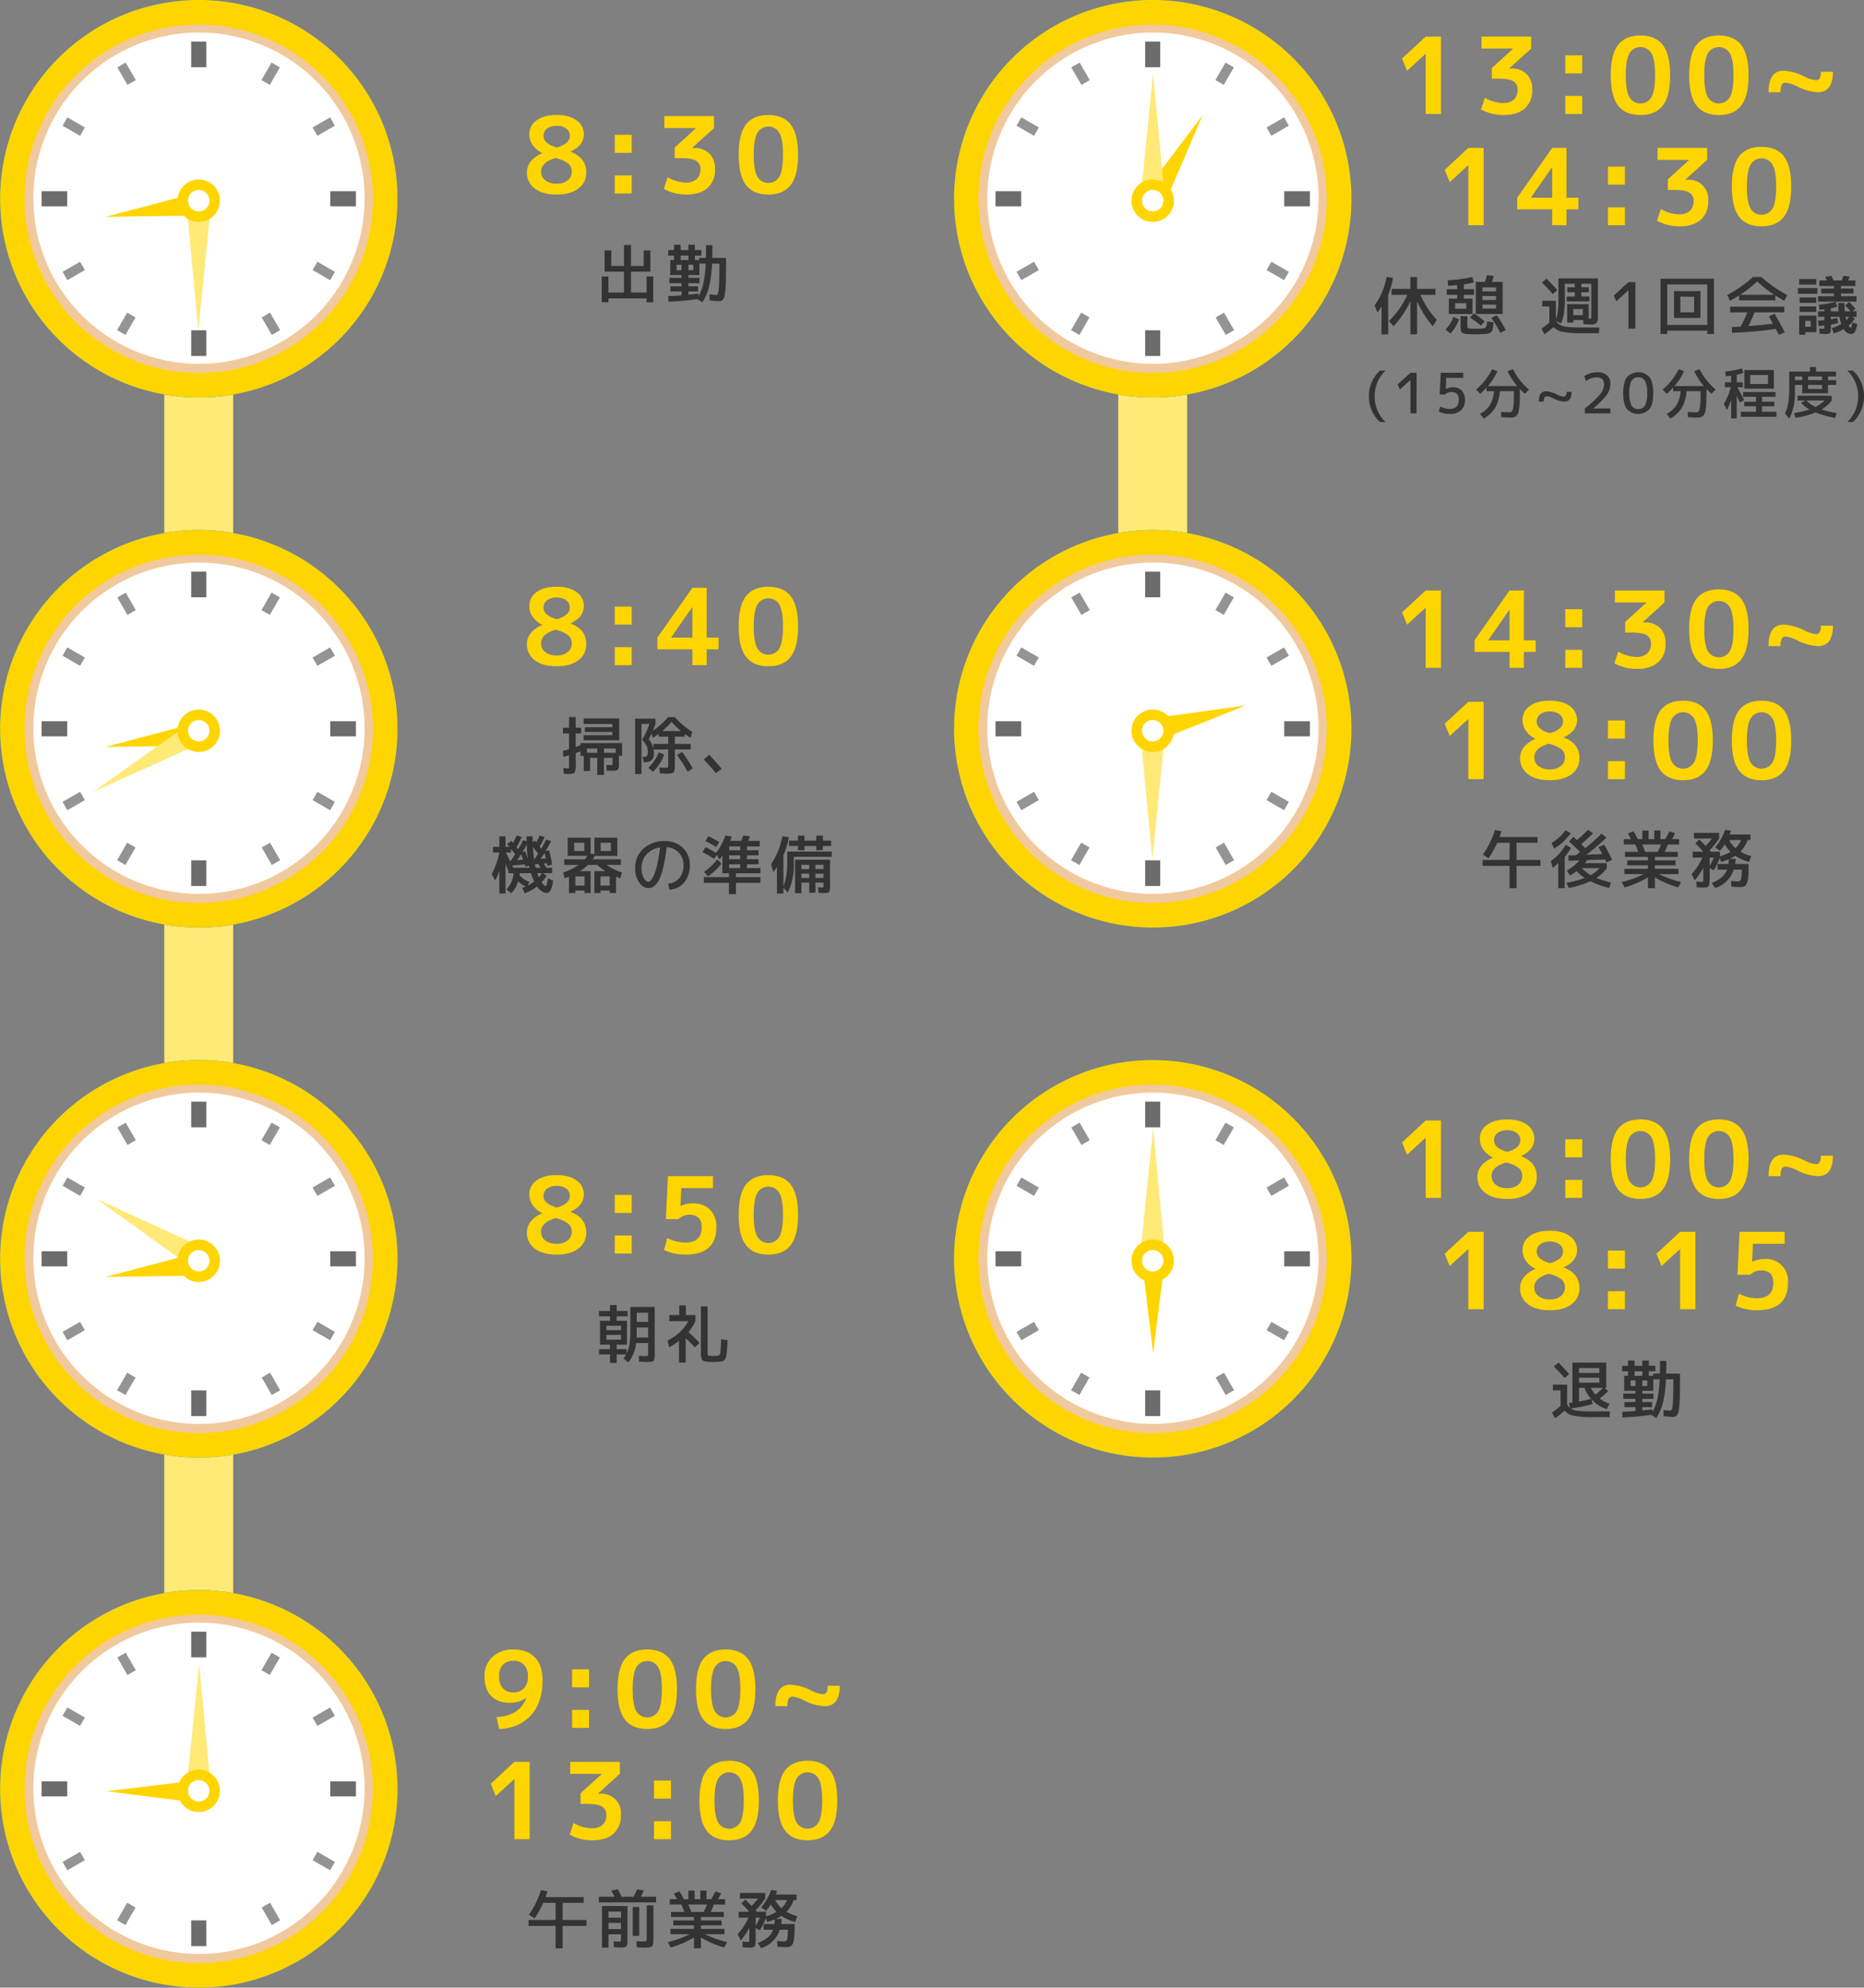 <svg id="コンポーネント_12_1" data-name="コンポーネント 12 – 1" xmlns="http://www.w3.org/2000/svg" xmlns:xlink="http://www.w3.org/1999/xlink" width="703.429" height="750" viewBox="0 0 703.429 750">
  <rect x="0" y="0" width="703.429" height="750" fill="#808080" stroke="none"/>
  <defs>
    <clipPath id="clip-path">
      <rect id="長方形_128" data-name="長方形 128" width="150" height="150" transform="translate(0 0)" fill="none"/>
    </clipPath>
  </defs>
  <g id="グループ_1812" data-name="グループ 1812" transform="translate(-615 -17657)">
    <rect id="長方形_129" data-name="長方形 129" width="599" height="26" transform="translate(703 17667) rotate(90)" fill="#ffe977"/>
    <g id="グループ" transform="translate(230)">
      <g id="グループ_1811" data-name="グループ 1811" transform="translate(0 9)">
        <path id="パス_2093" data-name="パス 2093" d="M78.16,8.48h2.52v5.88h4.8V6.44h2.64v7.92h4.8V8.48h2.52v8.04H88.12v7.848H94V18.32h2.52v9.72H94V26.6H79.6v1.44H77.08V18.32H79.6v6.048h5.88V16.52H78.16Zm28.68,3.648h2.952v-1.68H106.84Zm-1.512,3.84H107.2V13.88h-1.872Zm6.312,0V13.88h-1.848v2.088Zm-1.848,9.24q1.512-.144,3.768-.408l.072.936a17.725,17.725,0,0,0,1.8-4.836,43.481,43.481,0,0,0,.864-7.428H113.92v4.32h-4.128v1.056h4.176V20.84h-4.176v1.2h3.648v1.92h-3.648Zm-2.592-6.36V17.792h-4.272V12.128h1.44v-1.68H102.16V8.36h2.208V6.368h2.472V8.36h2.952V6.368h2.448V8.36h2.448v2.088H112.24v1.68h1.632v-.816h2.5q.072-2.208.072-4.8h2.4q0,2.592-.072,4.8H124v1.536q0,3.624-.036,5.952t-.18,4.068q-.144,1.74-.312,2.616a3.484,3.484,0,0,1-.552,1.4,1.551,1.551,0,0,1-.768.636,4.19,4.19,0,0,1-1.08.108q-.936,0-3.264-.264l-.024-2.328a21.173,21.173,0,0,0,2.568.24q.432,0,.636-.612a16,16,0,0,0,.348-3.024q.144-2.412.144-7.212v-.96H118.7a45.807,45.807,0,0,1-1.14,8.832,18.706,18.706,0,0,1-2.508,5.736l-1.92-1.176q-5.472.768-10.848.984l-.12-2.088q2.856-.12,5.04-.312V23.96H103V22.04h4.2v-1.2h-4.608V18.848Z" transform="translate(535 17734)" fill="#333"/>
        <path id="パス_2092" data-name="パス 2092" d="M52.48,15.44q2.72-2.04,7.56-2.04t7.56,2.02a6.3,6.3,0,0,1,2.72,5.3q0,4.2-5,6.48v.08q5.92,2.24,5.92,7.72a7.328,7.328,0,0,1-2.96,6.12q-2.96,2.28-8.24,2.28T51.8,41.12A7.328,7.328,0,0,1,48.84,35a6.488,6.488,0,0,1,1.46-4.1,10.5,10.5,0,0,1,4.34-3.06v-.08a9.376,9.376,0,0,1-3.6-3,6.923,6.923,0,0,1-1.28-4.04A6.246,6.246,0,0,1,52.48,15.44Zm7.68,10.2q4.88-1.44,4.88-4.36a3.339,3.339,0,0,0-1.32-2.76,5.809,5.809,0,0,0-3.68-1.04,5.652,5.652,0,0,0-3.62,1.04,3.358,3.358,0,0,0-1.3,2.76Q55.12,24.28,60.16,25.64Zm-.56,4q-5.4,1.64-5.4,5.08a4.04,4.04,0,0,0,1.6,3.34,6.66,6.66,0,0,0,4.24,1.26,6.408,6.408,0,0,0,4.18-1.26,4.1,4.1,0,0,0,1.54-3.34,3.843,3.843,0,0,0-1.34-3.02A12.066,12.066,0,0,0,59.6,29.64ZM82,27.68v-6.8h6.4v6.8ZM82,43V36.2h6.4V43Zm18.72-29.2h18.72v4.52l-8.2,7.44v.08h.68a7.88,7.88,0,0,1,5.8,2.1,7.878,7.878,0,0,1,2.12,5.86,9.022,9.022,0,0,1-2.8,7.1q-2.8,2.5-8,2.5a17.331,17.331,0,0,1-8.52-2.12l1.44-4.4a14.629,14.629,0,0,0,6.84,2,5.939,5.939,0,0,0,4.08-1.28,4.716,4.716,0,0,0,1.44-3.72,3.47,3.47,0,0,0-1.62-3.22q-1.62-.98-5.7-.98h-2.4v-4l8-7.28v-.08H100.72Zm30.8,3.16q2.8-3.56,8.44-3.56t8.42,3.56q2.78,3.56,2.78,11.44t-2.78,11.44q-2.78,3.56-8.42,3.56t-8.42-3.56q-2.78-3.56-2.78-11.44T131.52,16.96Zm4.28,19.68a4.805,4.805,0,0,0,8.32,0q1.36-2.4,1.36-8.24t-1.36-8.24a4.805,4.805,0,0,0-8.32,0q-1.36,2.4-1.36,8.24T135.8,36.64Z" transform="translate(535 17678)" fill="#ffd500"/>
      </g>
      <g id="時計" transform="translate(385 17657)" clip-path="url(#clip-path)">
        <path id="パス_1580" data-name="パス 1580" d="M171.72,101.362A70.36,70.36,0,1,1,101.36,31a70.36,70.36,0,0,1,70.36,70.36" transform="translate(-26.36 -26.362)" fill="#fff"/>
        <path id="パス_1581" data-name="パス 1581" d="M75,150A75.019,75.019,0,0,1,45.805,5.9a75.018,75.018,0,0,1,58.39,138.208A74.535,74.535,0,0,1,75,150M75,9.282A65.72,65.72,0,1,0,140.72,75,65.795,65.795,0,0,0,75,9.282" transform="translate(0 -0.002)" fill="#009fe8"/>
        <path id="パス_1582" data-name="パス 1582" d="M92.007,164.015a71.787,71.787,0,1,1,28.029-5.659,71.557,71.557,0,0,1-28.029,5.659m0-134.733a62.508,62.508,0,1,0,24.414,4.926,62.326,62.326,0,0,0-24.414-4.926" transform="translate(-17.007 -17.009)" fill="#f1c99e"/>
        <rect id="長方形_116" data-name="長方形 116" width="5.7" height="9.695" transform="translate(72.15 15.677)" fill="#6d6c6c"/>
        <rect id="長方形_117" data-name="長方形 117" width="5.7" height="9.694" transform="translate(72.15 124.629)" fill="#6d6c6c"/>
        <rect id="長方形_118" data-name="長方形 118" width="9.695" height="5.7" transform="translate(15.677 72.15)" fill="#6d6c6c"/>
        <rect id="長方形_119" data-name="長方形 119" width="9.694" height="5.7" transform="translate(124.629 72.15)" fill="#6d6c6c"/>
        <rect id="長方形_120" data-name="長方形 120" width="3.632" height="7.627" transform="translate(44.283 25.428) rotate(-30.003)" fill="#949495"/>
        <rect id="長方形_121" data-name="長方形 121" width="3.632" height="7.626" transform="translate(98.758 119.784) rotate(-30.004)" fill="#949495"/>
        <rect id="長方形_122" data-name="長方形 122" width="3.632" height="7.627" transform="matrix(0.5, -0.866, 0.866, 0.5, 23.612, 47.428)" fill="#949495"/>
        <rect id="長方形_123" data-name="長方形 123" width="3.632" height="7.626" transform="translate(117.967 101.904) rotate(-59.999)" fill="#949495"/>
        <rect id="長方形_124" data-name="長方形 124" width="7.627" height="3.632" transform="translate(23.612 102.572) rotate(-30.003)" fill="#949495"/>
        <rect id="長方形_125" data-name="長方形 125" width="7.626" height="3.632" transform="translate(117.968 48.096) rotate(-29.999)" fill="#949495"/>
        <rect id="長方形_126" data-name="長方形 126" width="7.627" height="3.632" transform="translate(44.193 124.572) rotate(-59.999)" fill="#949495"/>
        <rect id="長方形_127" data-name="長方形 127" width="7.626" height="3.632" transform="matrix(0.5, -0.866, 0.866, 0.5, 98.669, 30.216)" fill="#949495"/>
        <path id="パス_1583" data-name="パス 1583" d="M554.736,484.5l-30.871-3.879-.022,7.579Z" transform="translate(656.594 484.412) rotate(172)" fill="#ffd500"/>
        <path id="パス_1584" data-name="パス 1584" d="M474.744,195.6l-4.681,46.473,9.091.027Z" transform="translate(549.608 320.224) rotate(180)" fill="#ffe977"/>
        <path id="パス_1585" data-name="パス 1585" d="M463.608,460.455a8.007,8.007,0,1,1-8.007-8.006,8.007,8.007,0,0,1,8.007,8.006" transform="translate(-380.602 -384.729)" fill="#ffd500"/>
        <path id="パス_1586" data-name="パス 1586" d="M482.171,482.983a4.041,4.041,0,1,1-4.041-4.041,4.041,4.041,0,0,1,4.041,4.041" transform="translate(-403.13 -407.257)" fill="#fff"/>
        <path id="パス_1587" data-name="パス 1587" d="M75,150A75.019,75.019,0,0,1,45.805,5.9a75.018,75.018,0,0,1,58.39,138.208A74.535,74.535,0,0,1,75,150M75,9.282A65.72,65.72,0,1,0,140.72,75,65.795,65.795,0,0,0,75,9.282" transform="translate(0 -0.002)" fill="#ffd500"/>
      </g>
    </g>
    <g id="グループ-2" data-name="グループ" transform="translate(230 200)">
      <g id="グループ_1811-2" data-name="グループ 1811" transform="translate(0 -13)">
        <path id="パス_2095" data-name="パス 2095" d="M82.36,20.048V18.44H77.92v1.608ZM81.088,13.4V12.2H70.72V10.4H81.088V9.2H70.24V7.088H83.68V15.32H70.24V13.4ZM75.4,18.44H71.488v1.608H75.4Zm-6.1-7.848v2.16h-2.04v5.112q.864-.312,1.824-.72V16.4H84.76v4.8h-1.2v2.808a4.189,4.189,0,0,1-.408,2.412q-.408.42-2.3.42-.552,0-1.968-.1l-.048-2.136q1.1.072,1.488.072a1.708,1.708,0,0,0,.732-.084q.108-.084.108-.588v-2.04H77.92V28.4H75.4V21.968H72.688v4.944h-2.4V21.2h-1.2V19.472q-.432.192-1.824.7V24.56a6.177,6.177,0,0,1-.408,2.928q-.408.552-2.16.552-.432,0-1.992-.12l-.1-2.088q1.488.12,1.728.12.312,0,.36-.168a6.622,6.622,0,0,0,.048-1.1V21.008q-.36.1-2.136.552l-.168-2.28q1.152-.24,2.3-.576V12.752h-2.28v-2.16h2.28V6.56h2.52v4.032ZM99.928,11.84h7.056a32.068,32.068,0,0,1-3.576-3.456A30.758,30.758,0,0,1,99.928,11.84Zm-3.336,6.6V16.688h5.568V13.952h-3.6V12.92q-.816.624-2.208,1.488L95.9,12.776q-.672,1.464-1.08,2.184A8.883,8.883,0,0,1,96.592,18.44Zm-1.9,7.272a17.62,17.62,0,0,0,3.96-5.856l2.016.888A17.281,17.281,0,0,1,96.424,27.2Zm10.8-4.776,1.848-1.224a41.951,41.951,0,0,1,4.032,6.192l-1.872,1.32A50.92,50.92,0,0,0,105.5,20.936ZM94.48,19.64a4.948,4.948,0,0,0-.444-2.124,12.243,12.243,0,0,0-1.692-2.436,27.954,27.954,0,0,0,2.712-5.928H92.08V28.04h-2.4V7.16h7.68V9.152q-.312.96-1.008,2.592a28.772,28.772,0,0,0,5.784-5.136H104.7a29.823,29.823,0,0,0,6.528,5.544l-.624,2.256q-1.368-.84-2.208-1.464v1.008h-3.72v2.736h6V18.8h-6v5.64q0,2.4-.456,2.94t-2.5.54q-.912,0-2.76-.12l-.1-2.208q1.68.12,2.448.12.624,0,.732-.168a3.015,3.015,0,0,0,.108-1.1V18.8H96.64a8.466,8.466,0,0,1,.12,1.392,3.546,3.546,0,0,1-.816,2.592A3.471,3.471,0,0,1,93.4,23.6h-.48l-.408-2.04h.48a1.459,1.459,0,0,0,1.176-.384A2.611,2.611,0,0,0,94.48,19.64Zm27.84,6.432-2.16,1.68q-2.16-2.664-4.56-5.16l2.04-1.8Q120.256,23.576,122.32,26.072Zm-74.9,34.32q-.528-1.44-.768-2.088-.768,1.224-1.464,2.256Zm1.8-.384q-.36-2.664-.456-5.376-.792,1.512-1.656,2.952l1.08-.432Q48.3,57.44,49.216,60.008Zm2.352.24h.12q.96-1.392,1.416-2.112l-2.016-2.592Q51.232,58.016,51.568,60.248Zm4.44-.312q-.336-1.44-.5-2.088-.624.984-1.488,2.232Zm-6.168,3.5a5.526,5.526,0,0,1-.192-.84l-1.3.5q-.144-.456-.312-.936l-4.776.432a2.762,2.762,0,0,1,.168.348q.144.324.216.492Zm2.328,0H54.04q-.576-.96-.864-1.416l-1.3.12Q52.024,62.84,52.168,63.44Zm1.176,3.528A13.652,13.652,0,0,0,54.52,65.48H52.768Q53.008,66.176,53.344,66.968ZM49.12,70.16a16.518,16.518,0,0,0,2.472-1.536,19.041,19.041,0,0,1-1.224-3.144H46.144q-.048.528-.1.792a10.069,10.069,0,0,0,3.7,2.5ZM40.912,57.68q.216.456,1.488,3.1l.432-.048q1.032-1.464,1.584-2.376-.48-.648-1.584-2.04V57.68ZM36.04,55.52h2.4V51.56h2.328v3.96h1.416q-.216-.288-.84-1.008l1.632-1.224q.216.24.648.768.768-1.44,1.368-2.784l1.9.576A40.479,40.479,0,0,1,44.92,55.64q.216.288.648.816Q46.456,54.9,47.392,53l1.32.432q-.024-.6-.024-1.872h2.3q0,1.512.024,2.208l.768-.6q.432.48.6.7.7-1.3,1.248-2.592l1.9.576a37.121,37.121,0,0,1-1.872,3.624q.144.192.6.768.984-1.7,1.848-3.48l1.872.6q-.984,1.992-2.112,3.864l1.344-.36q.528,1.968,1.2,5.352l-1.776.48q-.144-.624-.216-.96l-1.224.1q.672,1.056.984,1.608H58.36v2.04H54.88l1.416.96a14.147,14.147,0,0,1-1.9,2.472,5.234,5.234,0,0,0,.888,1.068,1.191,1.191,0,0,0,.6.348q.5,0,.912-3l1.92.984q-.576,4.656-2.448,4.656a3.274,3.274,0,0,1-1.74-.612,7.174,7.174,0,0,1-1.86-1.884,16.818,16.818,0,0,1-4.656,2.568l-.936-2.016q.744-.264,1.344-.528a10.717,10.717,0,0,1-2.88-1.968,10.888,10.888,0,0,1-2.592,4.536l-1.824-1.488a9.5,9.5,0,0,0,2.664-6.1h-1.92v-.864q-.96-2.28-1.1-2.616V73.16H38.44V64.568a23.731,23.731,0,0,1-1.56,3.648L35.56,65.84A29.608,29.608,0,0,0,38.44,57.7V57.68h-2.4Zm30.648,1.608h3.84v-3.12h-3.84Zm9.984,0h3.84v-3.12h-3.84ZM62.92,62.36V60.248h7.752a12.2,12.2,0,0,0,1.008-1.3H64.24V52.088h8.64v6l1.44.216V52.088h8.64v6.864H74.44a12.311,12.311,0,0,1-.768,1.3H84.28V62.36H78.9a20.506,20.506,0,0,0,5.784,2.832l-.576,2.232q-.72-.24-1.632-.624v6.168h-2.4v-.96H76.6v.96H74.32V64.712h4.1a19.506,19.506,0,0,1-3-2.352H71.9a18.787,18.787,0,0,1-3.024,2.352H72.88v8.256H70.6v-.96H67.12v.96h-2.4V66.824q-.528.216-1.632.6l-.576-2.232A20.443,20.443,0,0,0,68.32,62.36Zm7.68,7.8V66.68H67.12v3.48Zm9.48,0V66.68H76.6v3.48Zm22.08-.72a6.217,6.217,0,0,0,4.26-2.172,7.522,7.522,0,0,0,1.5-4.908,6.43,6.43,0,0,0-1.776-4.62,6.794,6.794,0,0,0-4.56-2.076,68.984,68.984,0,0,1-1.308,7.752,18.771,18.771,0,0,1-1.692,4.776,6.848,6.848,0,0,1-1.884,2.28,3.64,3.64,0,0,1-2.1.648,4.256,4.256,0,0,1-3.384-2.16,8.875,8.875,0,0,1-1.536-5.28,9.655,9.655,0,0,1,3.12-7.452,11.583,11.583,0,0,1,8.16-2.868,9.3,9.3,0,0,1,6.708,2.544,8.562,8.562,0,0,1,2.652,6.456,9.9,9.9,0,0,1-2.076,6.564,7.886,7.886,0,0,1-5.6,2.8ZM99.088,55.784a8.326,8.326,0,0,0-5.112,2.628,7.621,7.621,0,0,0-1.9,5.268,7.049,7.049,0,0,0,.852,3.54q.852,1.5,1.668,1.5a1.287,1.287,0,0,0,.792-.324,4.411,4.411,0,0,0,.924-1.224A12.991,12.991,0,0,0,97.3,64.88a32.837,32.837,0,0,0,.948-3.744Q98.728,58.784,99.088,55.784Zm30.24,1.056V55.4h-4.176v1.44Zm0,3.36V58.76h-4.176V60.2Zm0,1.92h-4.176v1.44h4.176ZM116.2,53.336l1.128-1.824q2.256,1.1,4.1,2.232l-1.152,1.872A46.43,46.43,0,0,0,116.2,53.336Zm6.048,8.5a22.043,22.043,0,0,1-5.064,4.824l-1.488-1.68a23.69,23.69,0,0,0,4.968-4.656Zm8.232-10.56,2.52.288q-.264.792-.672,1.728h4.392V55.4h-4.848v1.44h4.368v1.92h-4.368V60.2h4.368v1.92h-4.368v1.44h5.088v1.968h-9.24v1.44h9.24v2.16h-9.24V73.4h-2.64V69.128H115.6v-2.16h9.48v-1.44h-2.472V58.712a18.855,18.855,0,0,1-1.056,1.632l-1.08-1.8-.984,1.512a40.59,40.59,0,0,0-4.368-2.52l1.128-1.872a44.96,44.96,0,0,1,3.96,2.184,23.5,23.5,0,0,0,3.552-6.576l2.376.384q-.216.72-.576,1.632h4.152Q130.048,52.52,130.48,51.272Zm24.912,14.4H152.44V67.28h2.952Zm2.328,0V67.28h3.048V65.672Zm-2.328-1.752V62.312H152.44V63.92Zm2.328,0h3.048V62.312H157.72Zm2.808-10.728h3.12v2.016h-3.12V56.84h-2.5V55.208h-4.464V56.84H151.12V55.208h-3.36V53.192h3.36V51.32h2.448v1.872h4.464V51.32h2.5Zm-10.968,9.12A22.774,22.774,0,0,1,147.28,72.8l-1.632-1.9v2.28H143.2V63.08a20.13,20.13,0,0,1-1.392,2.04l-.816-3.048a27.932,27.932,0,0,0,4.248-10.56l2.448.408a27.963,27.963,0,0,1-2.04,6.768V70.472a21.072,21.072,0,0,0,1.128-4.3,39.476,39.476,0,0,0,.312-5.544V57.32h16.8v1.968H149.56Zm10.92,8.568q.216,0,.252-.1a3.029,3.029,0,0,0,.036-.648v-1.1H157.72v3.84h-2.328v-3.84H152.44V73.04h-2.4V60.392h13.2V70.28a4.362,4.362,0,0,1-.348,2.28q-.348.408-1.932.408-1.3,0-2.112-.048l-.12-2.112Q160.168,70.88,160.48,70.88Z" transform="translate(535 17734)" fill="#333"/>
        <path id="パス_2094" data-name="パス 2094" d="M52.48,15.44q2.72-2.04,7.56-2.04t7.56,2.02a6.3,6.3,0,0,1,2.72,5.3q0,4.2-5,6.48v.08q5.92,2.24,5.92,7.72a7.328,7.328,0,0,1-2.96,6.12q-2.96,2.28-8.24,2.28T51.8,41.12A7.328,7.328,0,0,1,48.84,35a6.488,6.488,0,0,1,1.46-4.1,10.5,10.5,0,0,1,4.34-3.06v-.08a9.376,9.376,0,0,1-3.6-3,6.923,6.923,0,0,1-1.28-4.04A6.246,6.246,0,0,1,52.48,15.44Zm7.68,10.2q4.88-1.44,4.88-4.36a3.339,3.339,0,0,0-1.32-2.76,5.809,5.809,0,0,0-3.68-1.04,5.652,5.652,0,0,0-3.62,1.04,3.358,3.358,0,0,0-1.3,2.76Q55.12,24.28,60.16,25.64Zm-.56,4q-5.4,1.64-5.4,5.08a4.04,4.04,0,0,0,1.6,3.34,6.66,6.66,0,0,0,4.24,1.26,6.408,6.408,0,0,0,4.18-1.26,4.1,4.1,0,0,0,1.54-3.34,3.843,3.843,0,0,0-1.34-3.02A12.066,12.066,0,0,0,59.6,29.64ZM82,27.68v-6.8h6.4v6.8ZM82,43V36.2h6.4V43Zm29.28-10.4V21.12h-.08l-7.92,11.4v.08Zm5.4,0h4.48V37h-4.48v6h-5.4V37H98.08V32.6l13.2-18.8h5.4Zm14.84-15.64q2.8-3.56,8.44-3.56t8.42,3.56q2.78,3.56,2.78,11.44t-2.78,11.44q-2.78,3.56-8.42,3.56t-8.42-3.56q-2.78-3.56-2.78-11.44T131.52,16.96Zm4.28,19.68a4.805,4.805,0,0,0,8.32,0q1.36-2.4,1.36-8.24t-1.36-8.24a4.805,4.805,0,0,0-8.32,0q-1.36,2.4-1.36,8.24T135.8,36.64Z" transform="translate(535 17678)" fill="#ffd500"/>
      </g>
      <g id="時計-2" data-name="時計" transform="translate(385 17657)" clip-path="url(#clip-path)">
        <path id="パス_1580-2" data-name="パス 1580" d="M171.72,101.362A70.36,70.36,0,1,1,101.36,31a70.36,70.36,0,0,1,70.36,70.36" transform="translate(-26.36 -26.362)" fill="#fff"/>
        <path id="パス_1581-2" data-name="パス 1581" d="M75,150A75.019,75.019,0,0,1,45.805,5.9a75.018,75.018,0,0,1,58.39,138.208A74.535,74.535,0,0,1,75,150M75,9.282A65.72,65.72,0,1,0,140.72,75,65.795,65.795,0,0,0,75,9.282" transform="translate(0 -0.002)" fill="#009fe8"/>
        <path id="パス_1582-2" data-name="パス 1582" d="M92.007,164.015a71.787,71.787,0,1,1,28.029-5.659,71.557,71.557,0,0,1-28.029,5.659m0-134.733a62.508,62.508,0,1,0,24.414,4.926,62.326,62.326,0,0,0-24.414-4.926" transform="translate(-17.007 -17.009)" fill="#f1c99e"/>
        <rect id="長方形_116-2" data-name="長方形 116" width="5.7" height="9.695" transform="translate(72.15 15.677)" fill="#6d6c6c"/>
        <rect id="長方形_117-2" data-name="長方形 117" width="5.7" height="9.694" transform="translate(72.15 124.629)" fill="#6d6c6c"/>
        <rect id="長方形_118-2" data-name="長方形 118" width="9.695" height="5.7" transform="translate(15.677 72.15)" fill="#6d6c6c"/>
        <rect id="長方形_119-2" data-name="長方形 119" width="9.694" height="5.7" transform="translate(124.629 72.15)" fill="#6d6c6c"/>
        <rect id="長方形_120-2" data-name="長方形 120" width="3.632" height="7.627" transform="translate(44.283 25.428) rotate(-30.003)" fill="#949495"/>
        <rect id="長方形_121-2" data-name="長方形 121" width="3.632" height="7.626" transform="translate(98.758 119.784) rotate(-30.004)" fill="#949495"/>
        <rect id="長方形_122-2" data-name="長方形 122" width="3.632" height="7.627" transform="matrix(0.5, -0.866, 0.866, 0.5, 23.612, 47.428)" fill="#949495"/>
        <rect id="長方形_123-2" data-name="長方形 123" width="3.632" height="7.626" transform="translate(117.967 101.904) rotate(-59.999)" fill="#949495"/>
        <rect id="長方形_124-2" data-name="長方形 124" width="7.627" height="3.632" transform="translate(23.612 102.572) rotate(-30.003)" fill="#949495"/>
        <rect id="長方形_125-2" data-name="長方形 125" width="7.626" height="3.632" transform="translate(117.968 48.096) rotate(-29.999)" fill="#949495"/>
        <rect id="長方形_126-2" data-name="長方形 126" width="7.627" height="3.632" transform="translate(44.193 124.572) rotate(-59.999)" fill="#949495"/>
        <rect id="長方形_127-2" data-name="長方形 127" width="7.626" height="3.632" transform="matrix(0.5, -0.866, 0.866, 0.5, 98.669, 30.216)" fill="#949495"/>
        <path id="パス_1583-2" data-name="パス 1583" d="M554.736,484.5l-30.871-3.879-.022,7.579Z" transform="translate(656.594 484.412) rotate(172)" fill="#ffd500"/>
        <path id="パス_1584-2" data-name="パス 1584" d="M474.744,195.6l-4.681,46.473,9.091.027Z" transform="translate(103.22 607.691) rotate(-120)" fill="#ffe977"/>
        <path id="パス_1585-2" data-name="パス 1585" d="M463.608,460.455a8.007,8.007,0,1,1-8.007-8.006,8.007,8.007,0,0,1,8.007,8.006" transform="translate(-380.602 -384.729)" fill="#ffd500"/>
        <path id="パス_1586-2" data-name="パス 1586" d="M482.171,482.983a4.041,4.041,0,1,1-4.041-4.041,4.041,4.041,0,0,1,4.041,4.041" transform="translate(-403.13 -407.257)" fill="#fff"/>
        <path id="パス_1587-2" data-name="パス 1587" d="M75,150A75.019,75.019,0,0,1,45.805,5.9a75.018,75.018,0,0,1,58.39,138.208A74.535,74.535,0,0,1,75,150M75,9.282A65.72,65.72,0,1,0,140.72,75,65.795,65.795,0,0,0,75,9.282" transform="translate(0 -0.002)" fill="#ffd500"/>
      </g>
    </g>
    <g id="グループ-3" data-name="グループ" transform="translate(230 400)">
      <g id="グループ_1811-3" data-name="グループ 1811" transform="translate(0 9)">
        <path id="パス_2097" data-name="パス 2097" d="M78.832,17.72v1.8h5.52v-1.8Zm0-1.8h5.52V14.24h-5.52ZM90.28,14.912v1.92q0,.648-.048,1.848H94.6V14.912Zm0-2.112H94.6V9.32H90.28Zm4.392,15.12q-.816,0-3.5-.12l-.1-2.208q1.992.12,2.568.12.7,0,.828-.18A2.509,2.509,0,0,0,94.6,24.44V20.768H90.064a14.437,14.437,0,0,1-2.928,7.32l-1.872-1.416a14.517,14.517,0,0,0,1.008-1.584H82.72V28.28H80.2V25.088H76.048V23.072H80.2v-1.68H76.432V12.368H80.2v-1.68H76.048V8.672H80.2V6.44h2.52V8.672h4.128v2.016H82.72v1.68h3.888v9.024H82.72v1.68h3.792v1.56a12.083,12.083,0,0,0,1.068-3.576,37.083,37.083,0,0,0,.3-5.256V7.16h9.192V24.44a7.122,7.122,0,0,1-.348,2.952Q96.376,27.92,94.672,27.92Zm23.112-2.352a14.24,14.24,0,0,0,1.464.072q.768,0,1.488-.072a1.09,1.09,0,0,0,1.08-.876,50.6,50.6,0,0,0,.312-5.292l2.4.24q-.072,2.04-.132,3.216a18.885,18.885,0,0,1-.228,2.172,10.635,10.635,0,0,1-.312,1.428,1.675,1.675,0,0,1-.528.756,1.966,1.966,0,0,1-.744.42,7.37,7.37,0,0,1-1.08.168,18.09,18.09,0,0,1-2.256.12q-.84,0-2.232-.1a2.831,2.831,0,0,1-2.064-.708,5.6,5.6,0,0,1-.432-2.8V6.92h2.52V23.96a4.88,4.88,0,0,0,.1,1.332Q117.232,25.5,117.784,25.568Zm-8.952-15.36h3.6v2.3a18.512,18.512,0,0,1-2.616,4.152q1.92,1.728,4.176,4.032l-1.752,1.7q-1.728-1.824-3.48-3.432V28.16h-2.52V19.88a19.875,19.875,0,0,1-3.72,2.5l-.6-2.544a17.545,17.545,0,0,0,7.848-7.32h-7.176v-2.3h3.768V6.56h2.472Z" transform="translate(535 17734)" fill="#333"/>
        <path id="パス_2096" data-name="パス 2096" d="M52.48,15.44q2.72-2.04,7.56-2.04t7.56,2.02a6.3,6.3,0,0,1,2.72,5.3q0,4.2-5,6.48v.08q5.92,2.24,5.92,7.72a7.328,7.328,0,0,1-2.96,6.12q-2.96,2.28-8.24,2.28T51.8,41.12A7.328,7.328,0,0,1,48.84,35a6.488,6.488,0,0,1,1.46-4.1,10.5,10.5,0,0,1,4.34-3.06v-.08a9.376,9.376,0,0,1-3.6-3,6.923,6.923,0,0,1-1.28-4.04A6.246,6.246,0,0,1,52.48,15.44Zm7.68,10.2q4.88-1.44,4.88-4.36a3.339,3.339,0,0,0-1.32-2.76,5.809,5.809,0,0,0-3.68-1.04,5.652,5.652,0,0,0-3.62,1.04,3.358,3.358,0,0,0-1.3,2.76Q55.12,24.28,60.16,25.64Zm-.56,4q-5.4,1.64-5.4,5.08a4.04,4.04,0,0,0,1.6,3.34,6.66,6.66,0,0,0,4.24,1.26,6.408,6.408,0,0,0,4.18-1.26,4.1,4.1,0,0,0,1.54-3.34,3.843,3.843,0,0,0-1.34-3.02A12.066,12.066,0,0,0,59.6,29.64ZM82,27.68v-6.8h6.4v6.8ZM82,43V36.2h6.4V43Zm37.08-24.68H107.12l-.32,6.76h.08a9.7,9.7,0,0,1,4.4-1,9.034,9.034,0,0,1,6.68,2.36,9.034,9.034,0,0,1,2.36,6.68q0,10.28-11.72,10.28a18.83,18.83,0,0,1-8-1.72l1.2-4.52a15.611,15.611,0,0,0,6.68,1.72q6.32,0,6.32-5.76,0-4.76-4.6-4.76A5.85,5.85,0,0,0,106.08,30h-4.8l.8-16.2h17Zm12.44-1.36q2.8-3.56,8.44-3.56t8.42,3.56q2.78,3.56,2.78,11.44t-2.78,11.44q-2.78,3.56-8.42,3.56t-8.42-3.56q-2.78-3.56-2.78-11.44T131.52,16.96Zm4.28,19.68a4.805,4.805,0,0,0,8.32,0q1.36-2.4,1.36-8.24t-1.36-8.24a4.805,4.805,0,0,0-8.32,0q-1.36,2.4-1.36,8.24T135.8,36.64Z" transform="translate(535 17678)" fill="#ffd500"/>
      </g>
      <g id="時計-3" data-name="時計" transform="translate(385 17657)" clip-path="url(#clip-path)">
        <path id="パス_1580-3" data-name="パス 1580" d="M171.72,101.362A70.36,70.36,0,1,1,101.36,31a70.36,70.36,0,0,1,70.36,70.36" transform="translate(-26.36 -26.362)" fill="#fff"/>
        <path id="パス_1581-3" data-name="パス 1581" d="M75,150A75.019,75.019,0,0,1,45.805,5.9a75.018,75.018,0,0,1,58.39,138.208A74.535,74.535,0,0,1,75,150M75,9.282A65.72,65.72,0,1,0,140.72,75,65.795,65.795,0,0,0,75,9.282" transform="translate(0 -0.002)" fill="#009fe8"/>
        <path id="パス_1582-3" data-name="パス 1582" d="M92.007,164.015a71.787,71.787,0,1,1,28.029-5.659,71.557,71.557,0,0,1-28.029,5.659m0-134.733a62.508,62.508,0,1,0,24.414,4.926,62.326,62.326,0,0,0-24.414-4.926" transform="translate(-17.007 -17.009)" fill="#f1c99e"/>
        <rect id="長方形_116-3" data-name="長方形 116" width="5.7" height="9.695" transform="translate(72.15 15.677)" fill="#6d6c6c"/>
        <rect id="長方形_117-3" data-name="長方形 117" width="5.7" height="9.694" transform="translate(72.15 124.629)" fill="#6d6c6c"/>
        <rect id="長方形_118-3" data-name="長方形 118" width="9.695" height="5.7" transform="translate(15.677 72.15)" fill="#6d6c6c"/>
        <rect id="長方形_119-3" data-name="長方形 119" width="9.694" height="5.7" transform="translate(124.629 72.15)" fill="#6d6c6c"/>
        <rect id="長方形_120-3" data-name="長方形 120" width="3.632" height="7.627" transform="translate(44.283 25.428) rotate(-30.003)" fill="#949495"/>
        <rect id="長方形_121-3" data-name="長方形 121" width="3.632" height="7.626" transform="translate(98.758 119.784) rotate(-30.004)" fill="#949495"/>
        <rect id="長方形_122-3" data-name="長方形 122" width="3.632" height="7.627" transform="matrix(0.5, -0.866, 0.866, 0.5, 23.612, 47.428)" fill="#949495"/>
        <rect id="長方形_123-3" data-name="長方形 123" width="3.632" height="7.626" transform="translate(117.967 101.904) rotate(-59.999)" fill="#949495"/>
        <rect id="長方形_124-3" data-name="長方形 124" width="7.627" height="3.632" transform="translate(23.612 102.572) rotate(-30.003)" fill="#949495"/>
        <rect id="長方形_125-3" data-name="長方形 125" width="7.626" height="3.632" transform="translate(117.968 48.096) rotate(-29.999)" fill="#949495"/>
        <rect id="長方形_126-3" data-name="長方形 126" width="7.627" height="3.632" transform="translate(44.193 124.572) rotate(-59.999)" fill="#949495"/>
        <rect id="長方形_127-3" data-name="長方形 127" width="7.626" height="3.632" transform="matrix(0.5, -0.866, 0.866, 0.5, 98.669, 30.216)" fill="#949495"/>
        <path id="パス_1583-3" data-name="パス 1583" d="M554.736,484.5l-30.871-3.879-.022,7.579Z" transform="translate(656.594 484.412) rotate(172)" fill="#ffd500"/>
        <path id="パス_1584-3" data-name="パス 1584" d="M474.744,195.6l-4.681,46.473,9.091.027Z" transform="translate(-370.197 365.806) rotate(-60)" fill="#ffe977"/>
        <path id="パス_1585-3" data-name="パス 1585" d="M463.608,460.455a8.007,8.007,0,1,1-8.007-8.006,8.007,8.007,0,0,1,8.007,8.006" transform="translate(-380.602 -384.729)" fill="#ffd500"/>
        <path id="パス_1586-3" data-name="パス 1586" d="M482.171,482.983a4.041,4.041,0,1,1-4.041-4.041,4.041,4.041,0,0,1,4.041,4.041" transform="translate(-403.13 -407.257)" fill="#fff"/>
        <path id="パス_1587-3" data-name="パス 1587" d="M75,150A75.019,75.019,0,0,1,45.805,5.9a75.018,75.018,0,0,1,58.39,138.208A74.535,74.535,0,0,1,75,150M75,9.282A65.72,65.72,0,1,0,140.72,75,65.795,65.795,0,0,0,75,9.282" transform="translate(0 -0.002)" fill="#ffd500"/>
      </g>
    </g>
    <g id="グループ-4" data-name="グループ" transform="translate(230 600)">
      <g id="グループ_1811-4" data-name="グループ 1811" transform="translate(0 -12)">
        <path id="パス_2099" data-name="パス 2099" d="M71.32,17.48v2.232h-9V28.16H59.68V19.712H49.48V17.48h10.2V11H55a37.726,37.726,0,0,1-3.24,5.856l-2.136-1.368A33.973,33.973,0,0,0,54.16,6.176l2.448.48q-.216.744-.744,2.184H70.24V11H62.32v6.48Zm8.328,1.08v2.352h4.7V18.56Zm0-1.968h4.7v-2.3h-4.7ZM76,10.832V8.72h5.952Q81.136,7.136,80.7,6.44l2.424-.552q.648,1.08,1.536,2.832h4.368q.744-1.3,1.44-2.808l2.5.456q-.5,1.128-1.176,2.352H97.6v2.112ZM83.488,25.64q.624,0,.744-.168a2.732,2.732,0,0,0,.12-1.1V22.88h-4.7v5.04h-2.5V12.2H86.8V24.56q0,.888-.012,1.344a3.824,3.824,0,0,1-.132.9,1.518,1.518,0,0,1-.264.6,1.407,1.407,0,0,1-.528.3,2.446,2.446,0,0,1-.792.156q-.408.012-1.2.012-.024,0-2.232-.144l-.048-2.208Q83.008,25.64,83.488,25.64Zm5.28-2.16V12.56H91.24V23.48Zm5.28-11.52h2.544V24.44q0,2.352-.516,2.916T93.4,27.92q-1.056,0-3.12-.12l-.12-2.328q1.488.1,2.88.1.72,0,.864-.168a2.232,2.232,0,0,0,.144-1.08Zm21.48,2.472a17.209,17.209,0,0,0,1.272-2.784h-7.056q.648,1.464,1.128,2.784ZM123.4,20.84v1.992h-7.344a39.422,39.422,0,0,0,8.352,3l-1.1,2.016a34.9,34.9,0,0,1-8.784-3.792v4.1h-2.64v-4.1a34.9,34.9,0,0,1-8.784,3.792l-1.1-2.016a39.422,39.422,0,0,0,8.352-3H103V20.84h8.88V19.52h-7.8V17.648h7.8v-1.3h-8.64v-1.92h5.016q-.72-1.872-1.128-2.784H102.76V9.632h2.76q-.96-1.68-1.224-2.088l2.088-.888a29.582,29.582,0,0,1,1.728,2.976h1.68V6.368h2.328V9.632h2.16V6.368h2.328V9.632h1.776a32.375,32.375,0,0,0,1.608-2.952l2.136.72a23.524,23.524,0,0,1-1.176,2.232h2.688v2.016h-4.248a22.085,22.085,0,0,1-1.2,2.784h4.968v1.92h-8.64v1.3h7.8V19.52h-7.8v1.32Zm11.784-1.176a21.76,21.76,0,0,0,1.584-3.072h-1.584Zm9.72-6.624a9.087,9.087,0,0,0,2.136-3.072h-4.512A10.417,10.417,0,0,0,144.9,13.04Zm-5.856.984-1.8-1.32a19.017,19.017,0,0,0,3.744-6.552l2.232.312a13.506,13.506,0,0,1-.48,1.416h7.848V9.968h-1.1a11.886,11.886,0,0,1-2.712,4.416,17.9,17.9,0,0,0,4.08,1.656l-.792,2.208a17.987,17.987,0,0,1-5.184-2.328,15.326,15.326,0,0,1-2.04,1.128l2.16.024a14.966,14.966,0,0,1-.192,1.92h5.064q0,3.048-.132,4.74a7.906,7.906,0,0,1-.552,2.6,2.153,2.153,0,0,1-.972,1.152,4.194,4.194,0,0,1-1.608.24q-1.128,0-3.24-.168l-.1-2.16q1.7.168,2.616.168a1.131,1.131,0,0,0,.852-.288,2.423,2.423,0,0,0,.42-1.224,22.879,22.879,0,0,0,.168-2.9H144.28a10.792,10.792,0,0,1-7.032,6.936l-1.3-1.9a13.3,13.3,0,0,0,3.756-2.112,6.938,6.938,0,0,0,2.028-2.928H138.16v-2.16h4.1q.1-.792.144-1.752a21.89,21.89,0,0,1-2.88,1.008L139,16.76a24.524,24.524,0,0,1-2.3,4.632l-1.512-.888V24.32a12.059,12.059,0,0,1-.168,2.424,1.338,1.338,0,0,1-.6.948,3.376,3.376,0,0,1-1.464.228q-.576,0-2.664-.12l-.144-2.16q1.632.12,1.968.12.5,0,.588-.18a4.57,4.57,0,0,0,.084-1.212V20.432a25.451,25.451,0,0,1-3.24,4.752l-1.2-2.328a24.749,24.749,0,0,0,4.128-6.264h-3.72V14.36h4.008q-1.7-1.92-2.976-3.144l1.488-1.44q1.008.984,2.376,2.424a31.933,31.933,0,0,0,2.424-2.808h-6.84V7.28h9.528V9.392a34.4,34.4,0,0,1-3.6,4.464l.432.5h3.48v1.728a17.057,17.057,0,0,0,3.984-1.656,13.839,13.839,0,0,1-2.184-2.808A16.1,16.1,0,0,1,139.048,14.024Z" transform="translate(535 17776)" fill="#333"/>
        <path id="パス_2098" data-name="パス 2098" d="M37.38,38.88a14.913,14.913,0,0,0,7.22-2,10.5,10.5,0,0,0,4.02-5.2l-.04-.04a10.279,10.279,0,0,1-6.12,1.88q-4.6,0-7.1-2.54t-2.5-7.38a9.646,9.646,0,0,1,3-7.4,11.14,11.14,0,0,1,7.92-2.8q5.2,0,8.08,2.98t2.88,8.54q0,8.48-4.38,13.32T38.38,43.4Zm6.4-21.2a5.232,5.232,0,0,0-4.02,1.52,6.215,6.215,0,0,0-1.42,4.4,6.309,6.309,0,0,0,1.44,4.44,5.173,5.173,0,0,0,4,1.56A5.134,5.134,0,0,0,47.74,28a6.23,6.23,0,0,0,1.48-4.4,6.173,6.173,0,0,0-1.44-4.38A5.208,5.208,0,0,0,43.78,17.68Zm22.12,10v-6.8h6.4v6.8ZM65.9,43V36.2h6.4V43ZM85.82,16.96q2.8-3.56,8.44-3.56t8.42,3.56q2.78,3.56,2.78,11.44t-2.78,11.44Q99.9,43.4,94.26,43.4t-8.42-3.56q-2.78-3.56-2.78-11.44T85.82,16.96ZM90.1,36.64a4.805,4.805,0,0,0,8.32,0q1.36-2.4,1.36-8.24t-1.36-8.24a4.805,4.805,0,0,0-8.32,0q-1.36,2.4-1.36,8.24T90.1,36.64Zm25.32-19.68q2.8-3.56,8.44-3.56t8.42,3.56q2.78,3.56,2.78,11.44t-2.78,11.44q-2.78,3.56-8.42,3.56t-8.42-3.56q-2.78-3.56-2.78-11.44T115.42,16.96Zm4.28,19.68a4.805,4.805,0,0,0,8.32,0q1.36-2.4,1.36-8.24t-1.36-8.24a4.805,4.805,0,0,0-8.32,0q-1.36,2.4-1.36,8.24T119.7,36.64Zm33.68-4.04a12.867,12.867,0,0,0-4.28-1.4,1.607,1.607,0,0,0-1.5.78,6.043,6.043,0,0,0-.46,2.82h-4.52q0-8.12,5.68-8.12a19.545,19.545,0,0,1,7.84,2.2,12.867,12.867,0,0,0,4.28,1.4,1.62,1.62,0,0,0,1.46-.7,4.856,4.856,0,0,0,.46-2.5h4.56q0,7.72-5.68,7.72A19.545,19.545,0,0,1,153.38,32.6ZM44.12,85V62.32h-.04l-7,6.4L35.2,64.08l8.92-8.28h5.76V85ZM65.2,55.8H83.92v4.52l-8.2,7.44v.08h.68a7.307,7.307,0,0,1,7.92,7.96,9.022,9.022,0,0,1-2.8,7.1q-2.8,2.5-8,2.5A17.331,17.331,0,0,1,65,83.28l1.44-4.4a14.629,14.629,0,0,0,6.84,2,5.939,5.939,0,0,0,4.08-1.28,4.716,4.716,0,0,0,1.44-3.72,3.47,3.47,0,0,0-1.62-3.22q-1.62-.98-5.7-.98h-2.4v-4l8-7.28v-.08H65.2ZM96.8,69.68v-6.8h6.4v6.8ZM96.8,85V78.2h6.4V85Zm19.92-26.04q2.8-3.56,8.44-3.56t8.42,3.56q2.78,3.56,2.78,11.44t-2.78,11.44q-2.78,3.56-8.42,3.56t-8.42-3.56q-2.78-3.56-2.78-11.44T116.72,58.96ZM121,78.64a4.805,4.805,0,0,0,8.32,0q1.36-2.4,1.36-8.24t-1.36-8.24a4.805,4.805,0,0,0-8.32,0q-1.36,2.4-1.36,8.24T121,78.64Zm25.32-19.68q2.8-3.56,8.44-3.56t8.42,3.56q2.78,3.56,2.78,11.44t-2.78,11.44q-2.78,3.56-8.42,3.56t-8.42-3.56q-2.78-3.56-2.78-11.44T146.32,58.96Zm4.28,19.68a4.805,4.805,0,0,0,8.32,0q1.36-2.4,1.36-8.24t-1.36-8.24a4.805,4.805,0,0,0-8.32,0q-1.36,2.4-1.36,8.24T150.6,78.64Z" transform="translate(535 17678)" fill="#ffd500"/>
      </g>
      <g id="時計-4" data-name="時計" transform="translate(385 17657)" clip-path="url(#clip-path)">
        <path id="パス_1580-4" data-name="パス 1580" d="M171.72,101.362A70.36,70.36,0,1,1,101.36,31a70.36,70.36,0,0,1,70.36,70.36" transform="translate(-26.36 -26.362)" fill="#fff"/>
        <path id="パス_1581-4" data-name="パス 1581" d="M75,150A75.019,75.019,0,0,1,45.805,5.9a75.018,75.018,0,0,1,58.39,138.208A74.535,74.535,0,0,1,75,150M75,9.282A65.72,65.72,0,1,0,140.72,75,65.795,65.795,0,0,0,75,9.282" transform="translate(0 -0.002)" fill="#009fe8"/>
        <path id="パス_1582-4" data-name="パス 1582" d="M92.007,164.015a71.787,71.787,0,1,1,28.029-5.659,71.557,71.557,0,0,1-28.029,5.659m0-134.733a62.508,62.508,0,1,0,24.414,4.926,62.326,62.326,0,0,0-24.414-4.926" transform="translate(-17.007 -17.009)" fill="#f1c99e"/>
        <rect id="長方形_116-4" data-name="長方形 116" width="5.7" height="9.695" transform="translate(72.15 15.677)" fill="#6d6c6c"/>
        <rect id="長方形_117-4" data-name="長方形 117" width="5.7" height="9.694" transform="translate(72.15 124.629)" fill="#6d6c6c"/>
        <rect id="長方形_118-4" data-name="長方形 118" width="9.695" height="5.7" transform="translate(15.677 72.15)" fill="#6d6c6c"/>
        <rect id="長方形_119-4" data-name="長方形 119" width="9.694" height="5.7" transform="translate(124.629 72.15)" fill="#6d6c6c"/>
        <rect id="長方形_120-4" data-name="長方形 120" width="3.632" height="7.627" transform="translate(44.283 25.428) rotate(-30.003)" fill="#949495"/>
        <rect id="長方形_121-4" data-name="長方形 121" width="3.632" height="7.626" transform="translate(98.758 119.784) rotate(-30.004)" fill="#949495"/>
        <rect id="長方形_122-4" data-name="長方形 122" width="3.632" height="7.627" transform="matrix(0.5, -0.866, 0.866, 0.5, 23.612, 47.428)" fill="#949495"/>
        <rect id="長方形_123-4" data-name="長方形 123" width="3.632" height="7.626" transform="translate(117.967 101.904) rotate(-59.999)" fill="#949495"/>
        <rect id="長方形_124-4" data-name="長方形 124" width="7.627" height="3.632" transform="translate(23.612 102.572) rotate(-30.003)" fill="#949495"/>
        <rect id="長方形_125-4" data-name="長方形 125" width="7.626" height="3.632" transform="translate(117.968 48.096) rotate(-29.999)" fill="#949495"/>
        <rect id="長方形_126-4" data-name="長方形 126" width="7.627" height="3.632" transform="translate(44.193 124.572) rotate(-59.999)" fill="#949495"/>
        <rect id="長方形_127-4" data-name="長方形 127" width="7.626" height="3.632" transform="matrix(0.5, -0.866, 0.866, 0.5, 98.669, 30.216)" fill="#949495"/>
        <path id="パス_1583-4" data-name="パス 1583" d="M554.736,484.5l-30.871-3.879-.022,7.579Z" transform="translate(594.802 560.391) rotate(180)" fill="#ffd500"/>
        <path id="パス_1584-4" data-name="パス 1584" d="M474.744,195.6l-4.681,46.473,9.091.027Z" transform="translate(-399.609 -167.774)" fill="#ffe977"/>
        <path id="パス_1585-4" data-name="パス 1585" d="M463.608,460.455a8.007,8.007,0,1,1-8.007-8.006,8.007,8.007,0,0,1,8.007,8.006" transform="translate(-380.602 -384.729)" fill="#ffd500"/>
        <path id="パス_1586-4" data-name="パス 1586" d="M482.171,482.983a4.041,4.041,0,1,1-4.041-4.041,4.041,4.041,0,0,1,4.041,4.041" transform="translate(-403.13 -407.257)" fill="#fff"/>
        <path id="パス_1587-4" data-name="パス 1587" d="M75,150A75.019,75.019,0,0,1,45.805,5.9a75.018,75.018,0,0,1,58.39,138.208A74.535,74.535,0,0,1,75,150M75,9.282A65.72,65.72,0,1,0,140.72,75,65.795,65.795,0,0,0,75,9.282" transform="translate(0 -0.002)" fill="#ffd500"/>
      </g>
    </g>
  </g>
  <g id="グループ_1813" data-name="グループ 1813" transform="translate(-255 -17657)">
    <rect id="長方形_129-2" data-name="長方形 129" width="335" height="26" transform="translate(703 17667) rotate(90)" fill="#ffe977"/>
    <g id="グループ-5" data-name="グループ" transform="translate(230)">
      <g id="グループ_1811-5" data-name="グループ 1811" transform="translate(0 -21)">
        <path id="パス_2104" data-name="パス 2104" d="M13.876,13.3V28.16h-2.52V17.624a17.3,17.3,0,0,1-1.608,2.3L8.74,17.168a23.139,23.139,0,0,0,2.616-4.44,29.155,29.155,0,0,0,1.92-6.264l2.4.432A29.224,29.224,0,0,1,13.876,13.3ZM31.708,11v2.232H26.02a32.538,32.538,0,0,0,6.192,9.432L30.7,25.088a37.794,37.794,0,0,1-5.928-9.432v12.5h-2.52V15.7a37.7,37.7,0,0,1-6.336,9.408l-1.752-1.968a33.247,33.247,0,0,0,6.96-9.912H15.148V11h7.1V6.56h2.52V11Zm7.44,7.512h4.176V16.4H39.148Zm10.32-4.8V15.2h5.088V13.712Zm0-1.752h5.088V10.448H49.468Zm-3.192,1.272h-3.84v1.44h3.24V20.48H36.748V14.672h3.168v-1.44h-3.96V11.12h3.96V9.584q-2.736.24-3.408.288L36.316,7.76a53.037,53.037,0,0,0,9.312-1.248L46.156,8.6a37.471,37.471,0,0,1-3.72.7V11.12h3.84Zm4.872-7.44,2.568.336q-.24.96-.672,2.232h4.032V20.48H46.924V8.36H50.38Q50.716,7.448,51.148,5.792ZM54.556,18.44V16.928H49.468V18.44ZM35.5,26.384a14.193,14.193,0,0,0,2.976-4.8l2.088.912a14.155,14.155,0,0,1-3.192,5.328Zm5.664-5.064h2.592v3.048a3.608,3.608,0,0,0,.132,1.32q.132.216.828.288.864.072,2.28.072,1.344,0,2.28-.072a3.059,3.059,0,0,0,1.188-.264,1.157,1.157,0,0,0,.48-.684A9.071,9.071,0,0,0,51.2,23.24l2.4.408q-.072,1.032-.144,1.632a6.118,6.118,0,0,1-.24,1.128,2.463,2.463,0,0,1-.36.768,1.74,1.74,0,0,1-.624.444,3.263,3.263,0,0,1-.888.276q-.456.072-1.272.144-1.392.12-3.072.12-1.392,0-3.072-.1a5.423,5.423,0,0,1-1.848-.324,1.357,1.357,0,0,1-.72-.876,8.053,8.053,0,0,1-.192-2.112Zm3.624.528L46.2,20.264a27.427,27.427,0,0,1,4.056,3L48.844,24.9A27.652,27.652,0,0,0,44.788,21.848Zm7.992.144,2.04-1.056A38.434,38.434,0,0,1,58.252,26.6l-2.112.96A36.779,36.779,0,0,0,52.78,21.992Zm30.936-1.08h3.6v-2.3h-3.6Zm-6.048-9.456-1.68,1.488Q73.8,10.5,71.908,8.624l1.728-1.488Q75.964,9.512,77.668,11.456ZM72,15.488h5.16v7.056a14.731,14.731,0,0,0,.756-3.3,46.527,46.527,0,0,0,.2-5V7.04H93V21.488a3.694,3.694,0,0,1-.528,2.424A3.8,3.8,0,0,1,90,24.44q-.12,0-2.472-.1L87.46,22.76H83.716v.96h-2.3V16.76h8.112v5.52h.12q.672,0,.78-.156a2.691,2.691,0,0,0,.108-1.044v-12H86.764V10.4h2.808v1.872H86.764V13.88h3.048v1.848H81.244V13.88h3.048V12.272H81.484V10.4h2.808V9.08H80.524v5.688a36.846,36.846,0,0,1-.324,5.46,16.115,16.115,0,0,1-1.068,3.828l-1.872-.912a3.985,3.985,0,0,0,1.512,1.476,7.974,7.974,0,0,0,2.676.72,42.477,42.477,0,0,0,5.076.228h7.032l-.144,2.16H86.4a32.861,32.861,0,0,1-6.732-.516,6.181,6.181,0,0,1-3.42-1.812,25.949,25.949,0,0,1-3.408,2.736l-1.152-2.112a27.422,27.422,0,0,0,3-2.3V17.648H72ZM104.524,26V11.6h-.048l-4.512,4.08L99,13.52l5.52-5.04h2.64V26Zm14.64.768V28.04h-2.52V7.16H136.8V28.04h-2.52V26.768Zm4.968-6.888h5.184V13.952h-5.184Zm0,2.088h-2.4V11.84h9.984V21.968Zm10.152,2.64V9.32h-15.12V24.608ZM159.964,13.5V15.32h-13.68V13.5q-1.848,1.152-3.408,1.992l-1.08-2.136a50.2,50.2,0,0,0,9.744-6.84h3.168a50.2,50.2,0,0,0,9.744,6.84l-1.08,2.136Q161.812,14.648,159.964,13.5Zm-.432-.264a45.659,45.659,0,0,1-6.408-5.04,45.659,45.659,0,0,1-6.408,5.04Zm.168,7.176q1.9,3.24,3.84,6.96l-2.232.984q-.168-.312-.564-1.068t-.612-1.164a158.731,158.731,0,0,1-16.488,1.44l-.12-2.16q2.28-.1,3.384-.168,1.464-2.808,2.5-5.352h-6.48V17.72h20.4v2.16H152.116q-1.008,2.568-2.328,5.16,4.512-.312,9.264-.912-.7-1.272-1.536-2.736Zm27.048,2.424a8.981,8.981,0,0,0,1.08-1.272h-1.344Q186.7,22.64,186.748,22.832Zm-15.5,4.488v.96h-2.28v-7.2h6.528v6.24Zm0-2.04h2.088V23.12h-2.088Zm13.488-11.52h5.88V15.8h-14.52V13.76h6V12.752h-4.8V10.88h4.8V9.92h-5.52V7.808h2.856q-.552-1.2-.624-1.368l2.3-.36q.384.792.792,1.728h3.12q.432-1.032.672-1.728l2.328.288q-.24.672-.576,1.44h2.736V9.92h-5.448v.96h4.728v1.872h-4.728Zm1.56,3.5,1.512-1.32a29.781,29.781,0,0,1,2.4,2.544l-1.1.984h1.512V21.56h-1.584l.912.6a11.049,11.049,0,0,1-2.328,2.736q.48.744.792.744a.221.221,0,0,0,.192-.108,2.2,2.2,0,0,0,.18-.54q.108-.432.252-1.3l1.824.576a7.146,7.146,0,0,1-.876,2.916,1.781,1.781,0,0,1-1.524.852,3.312,3.312,0,0,1-2.664-1.848,17.051,17.051,0,0,1-3.744,1.608l-.816-2.016a15.429,15.429,0,0,0,3.624-1.512,18.121,18.121,0,0,1-.7-2.712h-3.264v.912q1.152-.192,2.472-.48l.312,1.92q-1.2.312-2.784.576V26.12a2.315,2.315,0,0,1-.36,1.584,2.612,2.612,0,0,1-1.632.336q-.672,0-2.232-.12l-.1-1.968a12.565,12.565,0,0,0,1.56.1q.264,0,.312-.084a1.747,1.747,0,0,0,.048-.564v-.6q-2.064.216-2.208.216L176.068,23q2.208-.192,2.424-.216V21.56h-2.4V19.472h2.4v-.744q-.672.072-1.848.168L176.38,17a39.206,39.206,0,0,0,6.384-1.128l.5,1.9q-1.056.312-2.376.576v1.128h2.952q-.168-1.56-.192-3.12h2.4q.048,2.184.144,3.12h2.184A25.08,25.08,0,0,0,186.292,17.264ZM168.964,9.392V7.28h6.48V9.392Zm-.48,3.456v-2.16h7.392v2.16Zm.672,3.432V14.24h6.24v2.04Zm0,3.432V17.648h6.24v2.064ZM8.776,51.532a13.018,13.018,0,0,0,4.1,9.723h-2.1a12.72,12.72,0,0,1-3.108-4.368,13.65,13.65,0,0,1,0-10.7,12.747,12.747,0,0,1,3.108-4.357h2.1A12.994,12.994,0,0,0,8.776,51.532ZM22.258,58V45.4h-.042l-3.948,3.57-.84-1.89,4.83-4.41h2.31V58Zm19.95-13.44H35.8l-.21,4.2h.042a5.228,5.228,0,0,1,2.583-.63,4.554,4.554,0,0,1,3.4,1.239,4.761,4.761,0,0,1,1.218,3.486,5.133,5.133,0,0,1-1.491,4,6.325,6.325,0,0,1-4.389,1.354,8.555,8.555,0,0,1-3.99-.945l.525-1.89a7.746,7.746,0,0,0,3.465.945q3.57,0,3.57-3.465,0-2.919-2.73-2.919a3.494,3.494,0,0,0-2.52.924H33.283l.42-8.19h8.505ZM56.53,59.407l-.042-1.974q1.911.126,3.171.126a1.135,1.135,0,0,0,.956-.42,4.528,4.528,0,0,0,.514-1.911,38.747,38.747,0,0,0,.189-4.473V49.6H56.005a14.367,14.367,0,0,1-1.754,6.258,11.812,11.812,0,0,1-4.336,4.074l-1.407-1.764a9.656,9.656,0,0,0,3.738-3.328A12.041,12.041,0,0,0,53.8,49.6H50.965V48.235a22.2,22.2,0,0,1-2.394,2.331l-1.554-1.575a24.086,24.086,0,0,0,6.069-7.686l2.016.735a24.458,24.458,0,0,1-3.612,5.628H62.536a24.458,24.458,0,0,1-3.612-5.628l2.016-.735a24.086,24.086,0,0,0,6.069,7.686l-1.554,1.575q-1.176-1.029-1.89-1.764V49.81q0,2.73-.105,4.431a23.774,23.774,0,0,1-.315,2.824,3.377,3.377,0,0,1-.672,1.638,2.341,2.341,0,0,1-1.008.693,5.059,5.059,0,0,1-1.512.179Q58.987,59.575,56.53,59.407Zm19.8-7.035a7.226,7.226,0,0,0-2.52-.84,1.023,1.023,0,0,0-.924.451,3.029,3.029,0,0,0-.294,1.564h-1.89q0-3.906,2.772-3.906a10.248,10.248,0,0,1,3.99,1.176,7.226,7.226,0,0,0,2.52.84q1.218,0,1.218-1.806H83.1q0,3.7-2.772,3.7A10.248,10.248,0,0,1,76.333,52.372ZM92.8,42.46a5.249,5.249,0,0,1,3.644,1.166,4.147,4.147,0,0,1,1.291,3.245A7.092,7.092,0,0,1,96.4,50.923a29.046,29.046,0,0,1-5.176,5.145v.042h6.51V58h-9.66V56.11a37,37,0,0,0,5.775-5.324,6.115,6.115,0,0,0,1.491-3.706q0-2.688-2.856-2.688a7.234,7.234,0,0,0-3.99,1.386l-.63-1.848A8.572,8.572,0,0,1,92.8,42.46Zm11.172,1.869a5.784,5.784,0,0,1,8.516,0Q113.9,46.2,113.9,50.335t-1.418,6.006a5.772,5.772,0,0,1-8.5,0q-1.417-1.869-1.418-6.006T103.969,44.329ZM105.691,55a2.784,2.784,0,0,0,2.541,1.365,2.755,2.755,0,0,0,2.531-1.375,9.534,9.534,0,0,0,.829-4.652,9.534,9.534,0,0,0-.829-4.651,3.015,3.015,0,0,0-5.061,0,9.534,9.534,0,0,0-.83,4.651A9.707,9.707,0,0,0,105.691,55Zm21.273,4.41-.042-1.974q1.911.126,3.171.126a1.135,1.135,0,0,0,.955-.42,4.528,4.528,0,0,0,.515-1.911,38.75,38.75,0,0,0,.189-4.473V49.6h-5.313a14.367,14.367,0,0,1-1.753,6.258,11.812,11.812,0,0,1-4.337,4.074l-1.407-1.764a9.656,9.656,0,0,0,3.738-3.328,12.041,12.041,0,0,0,1.554-5.24H121.4V48.235A22.2,22.2,0,0,1,119,50.566l-1.554-1.575a24.086,24.086,0,0,0,6.069-7.686l2.016.735a24.458,24.458,0,0,1-3.612,5.628H132.97a24.458,24.458,0,0,1-3.612-5.628l2.016-.735a24.086,24.086,0,0,0,6.069,7.686l-1.554,1.575Q134.713,49.537,134,48.8V49.81q0,2.73-.1,4.431a23.772,23.772,0,0,1-.315,2.824,3.377,3.377,0,0,1-.672,1.638,2.341,2.341,0,0,1-1.008.693,5.06,5.06,0,0,1-1.512.179Q129.421,59.575,126.964,59.407Zm23.541-10.752h-2.226V41.62h11.13v7.035Zm0-1.743h6.72v-3.4h-6.72Zm4.452,10.458h5.418v1.89h-13.44V57.37h5.754V55.312h-4.452V53.59h4.452V51.7h-4.914V49.915h12.264V51.7h-5.082v1.89h4.62v1.722h-4.62Zm-7.245-11.13v1.89h-2.058q1.386,2.6,2.52,4.788l-1.554,1.029q-.8-1.764-1.218-2.688V59.89h-2.1V52.876a16.133,16.133,0,0,1-1.638,3.759l-1.134-2.247a20.845,20.845,0,0,0,2.583-6.258h-2.184V46.24H143.3V43.762q-.651.1-2.037.231l-.189-1.785a34.787,34.787,0,0,0,6.279-1.218l.546,1.722a19.613,19.613,0,0,1-2.5.672V46.24Zm24.612-.8h5.25V44.056h-5.25Zm0,1.806V48.76h5.25V47.248Zm-4.977,0V50a20.42,20.42,0,0,1-2.1,9.912l-1.617-1.827a16.741,16.741,0,0,0,1.2-4.021,33.99,33.99,0,0,0,.378-5.6V42.229h7.812V40.486h2.31v1.743h7.56v1.827h-3.045v1.386h3.087v1.806h-3.087V50.4h-9.723v-3.15Zm0-1.806h2.772V44.056h-2.772ZM175.1,55.564a14.592,14.592,0,0,0,3.486-2.436h-6.93A12.5,12.5,0,0,0,175.1,55.564Zm-6.762-2.436V51.322h12.915v1.806a12.893,12.893,0,0,1-3.864,3.381,36.781,36.781,0,0,0,5.775,1.344l-.672,1.827a36.255,36.255,0,0,1-7.35-2.058,33.718,33.718,0,0,1-7.518,2.058l-.651-1.827a34.275,34.275,0,0,0,5.9-1.344,12.223,12.223,0,0,1-3.234-2.541l1.6-.84Zm18.795-11.3h2.1a12.747,12.747,0,0,1,3.108,4.357,13.65,13.65,0,0,1,0,10.7,12.72,12.72,0,0,1-3.108,4.368h-2.1a13.566,13.566,0,0,0,0-19.425Z" transform="translate(535 17776)" fill="#333"/>
        <path id="パス_2105" data-name="パス 2105" d="M28.02,43V20.32h-.04l-7,6.4L19.1,22.08l8.92-8.28h5.76V43ZM49.1,13.8H67.82v4.52l-8.2,7.44v.08h.68a7.88,7.88,0,0,1,5.8,2.1,7.878,7.878,0,0,1,2.12,5.86,9.022,9.022,0,0,1-2.8,7.1q-2.8,2.5-8,2.5a17.331,17.331,0,0,1-8.52-2.12l1.44-4.4a14.629,14.629,0,0,0,6.84,2,5.939,5.939,0,0,0,4.08-1.28,4.716,4.716,0,0,0,1.44-3.72,3.47,3.47,0,0,0-1.62-3.22q-1.62-.98-5.7-.98h-2.4v-4l8-7.28v-.08H49.1ZM80.7,27.68v-6.8h6.4v6.8ZM80.7,43V36.2h6.4V43Zm19.92-26.04q2.8-3.56,8.44-3.56t8.42,3.56q2.78,3.56,2.78,11.44t-2.78,11.44q-2.78,3.56-8.42,3.56t-8.42-3.56q-2.78-3.56-2.78-11.44T100.62,16.96Zm4.28,19.68a4.805,4.805,0,0,0,8.32,0q1.36-2.4,1.36-8.24t-1.36-8.24a4.805,4.805,0,0,0-8.32,0q-1.36,2.4-1.36,8.24T104.9,36.64Zm25.32-19.68q2.8-3.56,8.44-3.56t8.42,3.56q2.78,3.56,2.78,11.44t-2.78,11.44q-2.78,3.56-8.42,3.56t-8.42-3.56q-2.78-3.56-2.78-11.44T130.22,16.96Zm4.28,19.68a4.805,4.805,0,0,0,8.32,0q1.36-2.4,1.36-8.24t-1.36-8.24a4.805,4.805,0,0,0-8.32,0q-1.36,2.4-1.36,8.24T134.5,36.64Zm33.68-4.04a12.867,12.867,0,0,0-4.28-1.4,1.607,1.607,0,0,0-1.5.78,6.043,6.043,0,0,0-.46,2.82h-4.52q0-8.12,5.68-8.12a19.545,19.545,0,0,1,7.84,2.2,12.867,12.867,0,0,0,4.28,1.4,1.62,1.62,0,0,0,1.46-.7,4.856,4.856,0,0,0,.46-2.5h4.56q0,7.72-5.68,7.72A19.545,19.545,0,0,1,168.18,32.6ZM44.12,85V62.32h-.04l-7,6.4L35.2,64.08l8.92-8.28h5.76V85ZM75.76,74.6V63.12h-.08l-7.92,11.4v.08Zm5.4,0h4.48V79H81.16v6h-5.4V79H62.56V74.6l13.2-18.8h5.4ZM96.8,69.68v-6.8h6.4v6.8ZM96.8,85V78.2h6.4V85Zm18.72-29.2h18.72v4.52l-8.2,7.44v.08h.68a7.307,7.307,0,0,1,7.92,7.96,9.022,9.022,0,0,1-2.8,7.1q-2.8,2.5-8,2.5a17.331,17.331,0,0,1-8.52-2.12l1.44-4.4a14.629,14.629,0,0,0,6.84,2,5.939,5.939,0,0,0,4.08-1.28,4.716,4.716,0,0,0,1.44-3.72,3.47,3.47,0,0,0-1.62-3.22q-1.62-.98-5.7-.98h-2.4v-4l8-7.28v-.08H115.52Zm30.8,3.16q2.8-3.56,8.44-3.56t8.42,3.56q2.78,3.56,2.78,11.44t-2.78,11.44q-2.78,3.56-8.42,3.56t-8.42-3.56q-2.78-3.56-2.78-11.44T146.32,58.96Zm4.28,19.68a4.805,4.805,0,0,0,8.32,0q1.36-2.4,1.36-8.24t-1.36-8.24a4.805,4.805,0,0,0-8.32,0q-1.36,2.4-1.36,8.24T150.6,78.64Z" transform="translate(535 17678)" fill="#ffd500"/>
      </g>
      <g id="時計-5" data-name="時計" transform="translate(385 17657)" clip-path="url(#clip-path)">
        <path id="パス_1580-5" data-name="パス 1580" d="M171.72,101.362A70.36,70.36,0,1,1,101.36,31a70.36,70.36,0,0,1,70.36,70.36" transform="translate(-26.36 -26.362)" fill="#fff"/>
        <path id="パス_1581-5" data-name="パス 1581" d="M75,150A75.019,75.019,0,0,1,45.805,5.9a75.018,75.018,0,0,1,58.39,138.208A74.535,74.535,0,0,1,75,150M75,9.282A65.72,65.72,0,1,0,140.72,75,65.795,65.795,0,0,0,75,9.282" transform="translate(0 -0.002)" fill="#009fe8"/>
        <path id="パス_1582-5" data-name="パス 1582" d="M92.007,164.015a71.787,71.787,0,1,1,28.029-5.659,71.557,71.557,0,0,1-28.029,5.659m0-134.733a62.508,62.508,0,1,0,24.414,4.926,62.326,62.326,0,0,0-24.414-4.926" transform="translate(-17.007 -17.009)" fill="#f1c99e"/>
        <rect id="長方形_116-5" data-name="長方形 116" width="5.7" height="9.695" transform="translate(72.15 15.677)" fill="#6d6c6c"/>
        <rect id="長方形_117-5" data-name="長方形 117" width="5.7" height="9.694" transform="translate(72.15 124.629)" fill="#6d6c6c"/>
        <rect id="長方形_118-5" data-name="長方形 118" width="9.695" height="5.7" transform="translate(15.677 72.15)" fill="#6d6c6c"/>
        <rect id="長方形_119-5" data-name="長方形 119" width="9.694" height="5.7" transform="translate(124.629 72.15)" fill="#6d6c6c"/>
        <rect id="長方形_120-5" data-name="長方形 120" width="3.632" height="7.627" transform="translate(44.283 25.428) rotate(-30.003)" fill="#949495"/>
        <rect id="長方形_121-5" data-name="長方形 121" width="3.632" height="7.626" transform="translate(98.758 119.784) rotate(-30.004)" fill="#949495"/>
        <rect id="長方形_122-5" data-name="長方形 122" width="3.632" height="7.627" transform="matrix(0.5, -0.866, 0.866, 0.5, 23.612, 47.428)" fill="#949495"/>
        <rect id="長方形_123-5" data-name="長方形 123" width="3.632" height="7.626" transform="translate(117.967 101.904) rotate(-59.999)" fill="#949495"/>
        <rect id="長方形_124-5" data-name="長方形 124" width="7.627" height="3.632" transform="translate(23.612 102.572) rotate(-30.003)" fill="#949495"/>
        <rect id="長方形_125-5" data-name="長方形 125" width="7.626" height="3.632" transform="translate(117.968 48.096) rotate(-29.999)" fill="#949495"/>
        <rect id="長方形_126-5" data-name="長方形 126" width="7.627" height="3.632" transform="translate(44.193 124.572) rotate(-59.999)" fill="#949495"/>
        <rect id="長方形_127-5" data-name="長方形 127" width="7.626" height="3.632" transform="matrix(0.5, -0.866, 0.866, 0.5, 98.669, 30.216)" fill="#949495"/>
        <path id="パス_1583-5" data-name="パス 1583" d="M554.736,484.5l-30.871-3.879-.022,7.579Z" transform="translate(-603.154 281.711) rotate(-60)" fill="#ffd500"/>
        <path id="パス_1584-5" data-name="パス 1584" d="M474.744,195.6l-4.681,46.473,9.091.027Z" transform="translate(-399.609 -167.774)" fill="#ffe977"/>
        <path id="パス_1585-5" data-name="パス 1585" d="M463.608,460.455a8.007,8.007,0,1,1-8.007-8.006,8.007,8.007,0,0,1,8.007,8.006" transform="translate(-380.602 -384.729)" fill="#ffd500"/>
        <path id="パス_1586-5" data-name="パス 1586" d="M482.171,482.983a4.041,4.041,0,1,1-4.041-4.041,4.041,4.041,0,0,1,4.041,4.041" transform="translate(-403.13 -407.257)" fill="#fff"/>
        <path id="パス_1587-5" data-name="パス 1587" d="M75,150A75.019,75.019,0,0,1,45.805,5.9a75.018,75.018,0,0,1,58.39,138.208A74.535,74.535,0,0,1,75,150M75,9.282A65.72,65.72,0,1,0,140.72,75,65.795,65.795,0,0,0,75,9.282" transform="translate(0 -0.002)" fill="#ffd500"/>
      </g>
    </g>
    <g id="グループ-6" data-name="グループ" transform="translate(230 200)">
      <g id="グループ_1811-6" data-name="グループ 1811" transform="translate(0 -12)">
        <path id="パス_2102" data-name="パス 2102" d="M71.32,17.48v2.232h-9V28.16H59.68V19.712H49.48V17.48h10.2V11H55a37.726,37.726,0,0,1-3.24,5.856l-2.136-1.368A33.973,33.973,0,0,0,54.16,6.176l2.448.48q-.216.744-.744,2.184H70.24V11H62.32v6.48Zm9.168-1.1V28.16H78.04V18.536A12.823,12.823,0,0,1,76,20.528l-.744-2.616a20.957,20.957,0,0,0,3.168-2.8,20.275,20.275,0,0,0,2.448-3.4l1.944,1.2A20.15,20.15,0,0,1,80.488,16.376Zm9.792,6.84A12.688,12.688,0,0,0,93.64,20.6H86.968A12.949,12.949,0,0,0,90.28,23.216ZM76.48,13.184l-.96-2.112a19.374,19.374,0,0,0,2.964-2.184,17.633,17.633,0,0,0,2.34-2.64L82.768,7.4A21.357,21.357,0,0,1,80,10.568,22.691,22.691,0,0,1,76.48,13.184Zm16.728-.5,2.184-.96q1.728,3.048,3,5.76l-2.136.912q-.072-.168-.168-.348t-.2-.408q-.108-.228-.18-.348l-6.792.264q-.36.528-.84,1.128h8.3V20.6a13.653,13.653,0,0,1-3.984,3.672A33.765,33.765,0,0,0,97.96,26l-.672,2.04A30.13,30.13,0,0,1,90.16,25.5,31.746,31.746,0,0,1,82,28.04l-.84-1.968a33.273,33.273,0,0,0,6.888-1.8,17.684,17.684,0,0,1-3.1-2.568A16.249,16.249,0,0,1,82.5,23.336l-1.248-1.872a14.24,14.24,0,0,0,2.532-1.656,16.206,16.206,0,0,0,2.22-2.136l-4.1.168-.048-2.04,2.856-.12q.336-.216.912-.66t.7-.516q-1.656-1.656-4.2-4.008L83.8,8.744q.6.576,1.3,1.224A50.376,50.376,0,0,0,89.272,6.1l1.9,1.32a55.869,55.869,0,0,1-4.464,4.1q.264.264.792.768t.768.744a70,70,0,0,0,6.1-5.5l1.848,1.512a73.432,73.432,0,0,1-7.56,6.456l6.024-.24Q93.664,13.448,93.208,12.68Zm22.32,1.752a17.209,17.209,0,0,0,1.272-2.784h-7.056q.648,1.464,1.128,2.784ZM123.4,20.84v1.992h-7.344a39.422,39.422,0,0,0,8.352,3l-1.1,2.016a34.9,34.9,0,0,1-8.784-3.792v4.1h-2.64v-4.1a34.9,34.9,0,0,1-8.784,3.792l-1.1-2.016a39.422,39.422,0,0,0,8.352-3H103V20.84h8.88V19.52h-7.8V17.648h7.8v-1.3h-8.64v-1.92h5.016q-.72-1.872-1.128-2.784H102.76V9.632h2.76q-.96-1.68-1.224-2.088l2.088-.888a29.582,29.582,0,0,1,1.728,2.976h1.68V6.368h2.328V9.632h2.16V6.368h2.328V9.632h1.776a32.375,32.375,0,0,0,1.608-2.952l2.136.72a23.524,23.524,0,0,1-1.176,2.232h2.688v2.016h-4.248a22.085,22.085,0,0,1-1.2,2.784h4.968v1.92h-8.64v1.3h7.8V19.52h-7.8v1.32Zm11.784-1.176a21.76,21.76,0,0,0,1.584-3.072h-1.584Zm9.72-6.624a9.087,9.087,0,0,0,2.136-3.072h-4.512A10.417,10.417,0,0,0,144.9,13.04Zm-5.856.984-1.8-1.32a19.017,19.017,0,0,0,3.744-6.552l2.232.312a13.506,13.506,0,0,1-.48,1.416h7.848V9.968h-1.1a11.886,11.886,0,0,1-2.712,4.416,17.9,17.9,0,0,0,4.08,1.656l-.792,2.208a17.987,17.987,0,0,1-5.184-2.328,15.326,15.326,0,0,1-2.04,1.128l2.16.024a14.966,14.966,0,0,1-.192,1.92h5.064q0,3.048-.132,4.74a7.906,7.906,0,0,1-.552,2.6,2.153,2.153,0,0,1-.972,1.152,4.194,4.194,0,0,1-1.608.24q-1.128,0-3.24-.168l-.1-2.16q1.7.168,2.616.168a1.131,1.131,0,0,0,.852-.288,2.423,2.423,0,0,0,.42-1.224,22.879,22.879,0,0,0,.168-2.9H144.28a10.792,10.792,0,0,1-7.032,6.936l-1.3-1.9a13.3,13.3,0,0,0,3.756-2.112,6.938,6.938,0,0,0,2.028-2.928H138.16v-2.16h4.1q.1-.792.144-1.752a21.89,21.89,0,0,1-2.88,1.008L139,16.76a24.524,24.524,0,0,1-2.3,4.632l-1.512-.888V24.32a12.059,12.059,0,0,1-.168,2.424,1.338,1.338,0,0,1-.6.948,3.376,3.376,0,0,1-1.464.228q-.576,0-2.664-.12l-.144-2.16q1.632.12,1.968.12.5,0,.588-.18a4.57,4.57,0,0,0,.084-1.212V20.432a25.451,25.451,0,0,1-3.24,4.752l-1.2-2.328a24.749,24.749,0,0,0,4.128-6.264h-3.72V14.36h4.008q-1.7-1.92-2.976-3.144l1.488-1.44q1.008.984,2.376,2.424a31.933,31.933,0,0,0,2.424-2.808h-6.84V7.28h9.528V9.392a34.4,34.4,0,0,1-3.6,4.464l.432.5h3.48v1.728a17.057,17.057,0,0,0,3.984-1.656,13.839,13.839,0,0,1-2.184-2.808A16.1,16.1,0,0,1,139.048,14.024Z" transform="translate(535 17776)" fill="#333"/>
        <path id="パス_2103" data-name="パス 2103" d="M28.02,43V20.32h-.04l-7,6.4L19.1,22.08l8.92-8.28h5.76V43ZM59.66,32.6V21.12h-.08l-7.92,11.4v.08Zm5.4,0h4.48V37H65.06v6h-5.4V37H46.46V32.6l13.2-18.8h5.4ZM80.7,27.68v-6.8h6.4v6.8ZM80.7,43V36.2h6.4V43ZM99.42,13.8h18.72v4.52l-8.2,7.44v.08h.68a7.88,7.88,0,0,1,5.8,2.1,7.878,7.878,0,0,1,2.12,5.86,9.022,9.022,0,0,1-2.8,7.1q-2.8,2.5-8,2.5a17.331,17.331,0,0,1-8.52-2.12l1.44-4.4a14.629,14.629,0,0,0,6.84,2,5.939,5.939,0,0,0,4.08-1.28,4.716,4.716,0,0,0,1.44-3.72,3.47,3.47,0,0,0-1.62-3.22q-1.62-.98-5.7-.98h-2.4v-4l8-7.28v-.08H99.42Zm30.8,3.16q2.8-3.56,8.44-3.56t8.42,3.56q2.78,3.56,2.78,11.44t-2.78,11.44q-2.78,3.56-8.42,3.56t-8.42-3.56q-2.78-3.56-2.78-11.44T130.22,16.96Zm4.28,19.68a4.805,4.805,0,0,0,8.32,0q1.36-2.4,1.36-8.24t-1.36-8.24a4.805,4.805,0,0,0-8.32,0q-1.36,2.4-1.36,8.24T134.5,36.64Zm33.68-4.04a12.867,12.867,0,0,0-4.28-1.4,1.607,1.607,0,0,0-1.5.78,6.043,6.043,0,0,0-.46,2.82h-4.52q0-8.12,5.68-8.12a19.545,19.545,0,0,1,7.84,2.2,12.867,12.867,0,0,0,4.28,1.4,1.62,1.62,0,0,0,1.46-.7,4.856,4.856,0,0,0,.46-2.5h4.56q0,7.72-5.68,7.72A19.545,19.545,0,0,1,168.18,32.6ZM44.12,85V62.32h-.04l-7,6.4L35.2,64.08l8.92-8.28h5.76V85ZM67.28,57.44Q70,55.4,74.84,55.4t7.56,2.02a6.3,6.3,0,0,1,2.72,5.3q0,4.2-5,6.48v.08q5.92,2.24,5.92,7.72a7.328,7.328,0,0,1-2.96,6.12q-2.96,2.28-8.24,2.28T66.6,83.12A7.328,7.328,0,0,1,63.64,77a6.488,6.488,0,0,1,1.46-4.1,10.5,10.5,0,0,1,4.34-3.06v-.08a9.376,9.376,0,0,1-3.6-3,6.923,6.923,0,0,1-1.28-4.04A6.246,6.246,0,0,1,67.28,57.44Zm7.68,10.2q4.88-1.44,4.88-4.36a3.339,3.339,0,0,0-1.32-2.76,5.809,5.809,0,0,0-3.68-1.04,5.652,5.652,0,0,0-3.62,1.04,3.358,3.358,0,0,0-1.3,2.76Q69.92,66.28,74.96,67.64Zm-.56,4Q69,73.28,69,76.72a4.04,4.04,0,0,0,1.6,3.34,6.66,6.66,0,0,0,4.24,1.26,6.408,6.408,0,0,0,4.18-1.26,4.1,4.1,0,0,0,1.54-3.34,3.843,3.843,0,0,0-1.34-3.02A12.066,12.066,0,0,0,74.4,71.64Zm22.4-1.96v-6.8h6.4v6.8ZM96.8,85V78.2h6.4V85Zm19.92-26.04q2.8-3.56,8.44-3.56t8.42,3.56q2.78,3.56,2.78,11.44t-2.78,11.44q-2.78,3.56-8.42,3.56t-8.42-3.56q-2.78-3.56-2.78-11.44T116.72,58.96ZM121,78.64a4.805,4.805,0,0,0,8.32,0q1.36-2.4,1.36-8.24t-1.36-8.24a4.805,4.805,0,0,0-8.32,0q-1.36,2.4-1.36,8.24T121,78.64Zm25.32-19.68q2.8-3.56,8.44-3.56t8.42,3.56q2.78,3.56,2.78,11.44t-2.78,11.44q-2.78,3.56-8.42,3.56t-8.42-3.56q-2.78-3.56-2.78-11.44T146.32,58.96Zm4.28,19.68a4.805,4.805,0,0,0,8.32,0q1.36-2.4,1.36-8.24t-1.36-8.24a4.805,4.805,0,0,0-8.32,0q-1.36,2.4-1.36,8.24T150.6,78.64Z" transform="translate(535 17678)" fill="#ffd500"/>
      </g>
      <g id="時計-6" data-name="時計" transform="translate(385 17657)" clip-path="url(#clip-path)">
        <path id="パス_1580-6" data-name="パス 1580" d="M171.72,101.362A70.36,70.36,0,1,1,101.36,31a70.36,70.36,0,0,1,70.36,70.36" transform="translate(-26.36 -26.362)" fill="#fff"/>
        <path id="パス_1581-6" data-name="パス 1581" d="M75,150A75.019,75.019,0,0,1,45.805,5.9a75.018,75.018,0,0,1,58.39,138.208A74.535,74.535,0,0,1,75,150M75,9.282A65.72,65.72,0,1,0,140.72,75,65.795,65.795,0,0,0,75,9.282" transform="translate(0 -0.002)" fill="#009fe8"/>
        <path id="パス_1582-6" data-name="パス 1582" d="M92.007,164.015a71.787,71.787,0,1,1,28.029-5.659,71.557,71.557,0,0,1-28.029,5.659m0-134.733a62.508,62.508,0,1,0,24.414,4.926,62.326,62.326,0,0,0-24.414-4.926" transform="translate(-17.007 -17.009)" fill="#f1c99e"/>
        <rect id="長方形_116-6" data-name="長方形 116" width="5.7" height="9.695" transform="translate(72.15 15.677)" fill="#6d6c6c"/>
        <rect id="長方形_117-6" data-name="長方形 117" width="5.7" height="9.694" transform="translate(72.15 124.629)" fill="#6d6c6c"/>
        <rect id="長方形_118-6" data-name="長方形 118" width="9.695" height="5.7" transform="translate(15.677 72.15)" fill="#6d6c6c"/>
        <rect id="長方形_119-6" data-name="長方形 119" width="9.694" height="5.7" transform="translate(124.629 72.15)" fill="#6d6c6c"/>
        <rect id="長方形_120-6" data-name="長方形 120" width="3.632" height="7.627" transform="translate(44.283 25.428) rotate(-30.003)" fill="#949495"/>
        <rect id="長方形_121-6" data-name="長方形 121" width="3.632" height="7.626" transform="translate(98.758 119.784) rotate(-30.004)" fill="#949495"/>
        <rect id="長方形_122-6" data-name="長方形 122" width="3.632" height="7.627" transform="matrix(0.5, -0.866, 0.866, 0.5, 23.612, 47.428)" fill="#949495"/>
        <rect id="長方形_123-6" data-name="長方形 123" width="3.632" height="7.626" transform="translate(117.967 101.904) rotate(-59.999)" fill="#949495"/>
        <rect id="長方形_124-6" data-name="長方形 124" width="7.627" height="3.632" transform="translate(23.612 102.572) rotate(-30.003)" fill="#949495"/>
        <rect id="長方形_125-6" data-name="長方形 125" width="7.626" height="3.632" transform="translate(117.968 48.096) rotate(-29.999)" fill="#949495"/>
        <rect id="長方形_126-6" data-name="長方形 126" width="7.627" height="3.632" transform="translate(44.193 124.572) rotate(-59.999)" fill="#949495"/>
        <rect id="長方形_127-6" data-name="長方形 127" width="7.626" height="3.632" transform="matrix(0.5, -0.866, 0.866, 0.5, 98.669, 30.216)" fill="#949495"/>
        <path id="パス_1583-6" data-name="パス 1583" d="M554.736,484.5l-30.871-3.879-.022,7.579Z" transform="matrix(0.966, -0.259, 0.259, 0.966, -551.347, -258.137)" fill="#ffd500"/>
        <path id="パス_1584-6" data-name="パス 1584" d="M474.744,195.6l-4.681,46.473,9.091.027Z" transform="translate(549.608 319.947) rotate(-180)" fill="#ffe977"/>
        <path id="パス_1585-6" data-name="パス 1585" d="M463.608,460.455a8.007,8.007,0,1,1-8.007-8.006,8.007,8.007,0,0,1,8.007,8.006" transform="translate(-380.602 -384.729)" fill="#ffd500"/>
        <path id="パス_1586-6" data-name="パス 1586" d="M482.171,482.983a4.041,4.041,0,1,1-4.041-4.041,4.041,4.041,0,0,1,4.041,4.041" transform="translate(-403.13 -407.257)" fill="#fff"/>
        <path id="パス_1587-6" data-name="パス 1587" d="M75,150A75.019,75.019,0,0,1,45.805,5.9a75.018,75.018,0,0,1,58.39,138.208A74.535,74.535,0,0,1,75,150M75,9.282A65.72,65.72,0,1,0,140.72,75,65.795,65.795,0,0,0,75,9.282" transform="translate(0 -0.002)" fill="#ffd500"/>
      </g>
    </g>
    <g id="グループ-7" data-name="グループ" transform="translate(230 400)">
      <g id="グループ_1811-7" data-name="グループ 1811" transform="translate(0 -12)">
        <path id="パス_2100" data-name="パス 2100" d="M85.888,12.848V14.72h7.68V12.848Zm0-1.776h7.68V9.2h-7.68Zm4.536,9.768a12.891,12.891,0,0,1-2.472-4.152H85.888v5.136Q88.384,21.368,90.424,20.84Zm1.656-1.584a27.407,27.407,0,0,0,2.832-2.568H90.376A10.4,10.4,0,0,0,92.08,19.256Zm-9.936-7.8-1.68,1.488q-2.184-2.448-4.08-4.32l1.752-1.488Q80.248,9.3,82.144,11.456Zm1.248-4.3H96.16v9.528h-.768L96.9,17.864a25.972,25.972,0,0,1-3.216,2.856,14.96,14.96,0,0,0,3.72,1.992l-1.1,2.016a13.869,13.869,0,0,1-5.64-3.648l.312,1.728a57.572,57.572,0,0,1-8.256,1.656,6.552,6.552,0,0,0,2.736.864,43.407,43.407,0,0,0,5.3.24h6.792l-.144,2.16H90.64a32.048,32.048,0,0,1-6.828-.54,6.07,6.07,0,0,1-3.42-1.908,24.364,24.364,0,0,1-3.552,2.856l-1.152-2.112a25.443,25.443,0,0,0,3.24-2.544V17.648H76v-2.16h5.4v7.488a4.59,4.59,0,0,0,1.056,1.3L82.1,22.4q.216-.024.648-.084t.648-.084Zm23.448,4.968h2.952v-1.68H106.84Zm-1.512,3.84H107.2V13.88h-1.872Zm6.312,0V13.88h-1.848v2.088Zm-1.848,9.24q1.512-.144,3.768-.408l.072.936a17.725,17.725,0,0,0,1.8-4.836,43.481,43.481,0,0,0,.864-7.428H113.92v4.32h-4.128v1.056h4.176V20.84h-4.176v1.2h3.648v1.92h-3.648Zm-2.592-6.36V17.792h-4.272V12.128h1.44v-1.68H102.16V8.36h2.208V6.368h2.472V8.36h2.952V6.368h2.448V8.36h2.448v2.088H112.24v1.68h1.632v-.816h2.5q.072-2.208.072-4.8h2.4q0,2.592-.072,4.8H124v1.536q0,3.624-.036,5.952t-.18,4.068q-.144,1.74-.312,2.616a3.484,3.484,0,0,1-.552,1.4,1.551,1.551,0,0,1-.768.636,4.19,4.19,0,0,1-1.08.108q-.936,0-3.264-.264l-.024-2.328a21.173,21.173,0,0,0,2.568.24q.432,0,.636-.612a16,16,0,0,0,.348-3.024q.144-2.412.144-7.212v-.96H118.7a45.807,45.807,0,0,1-1.14,8.832,18.706,18.706,0,0,1-2.508,5.736l-1.92-1.176q-5.472.768-10.848.984l-.12-2.088q2.856-.12,5.04-.312V23.96H103V22.04h4.2v-1.2h-4.608V18.848Z" transform="translate(535 17776)" fill="#333"/>
        <path id="パス_2101" data-name="パス 2101" d="M28.02,43V20.32h-.04l-7,6.4L19.1,22.08l8.92-8.28h5.76V43ZM51.18,15.44q2.72-2.04,7.56-2.04t7.56,2.02a6.3,6.3,0,0,1,2.72,5.3q0,4.2-5,6.48v.08q5.92,2.24,5.92,7.72a7.328,7.328,0,0,1-2.96,6.12q-2.96,2.28-8.24,2.28T50.5,41.12A7.328,7.328,0,0,1,47.54,35,6.488,6.488,0,0,1,49,30.9a10.5,10.5,0,0,1,4.34-3.06v-.08a9.376,9.376,0,0,1-3.6-3,6.923,6.923,0,0,1-1.28-4.04A6.246,6.246,0,0,1,51.18,15.44Zm7.68,10.2q4.88-1.44,4.88-4.36a3.339,3.339,0,0,0-1.32-2.76,5.809,5.809,0,0,0-3.68-1.04,5.652,5.652,0,0,0-3.62,1.04,3.358,3.358,0,0,0-1.3,2.76Q53.82,24.28,58.86,25.64Zm-.56,4q-5.4,1.64-5.4,5.08a4.04,4.04,0,0,0,1.6,3.34,6.66,6.66,0,0,0,4.24,1.26,6.408,6.408,0,0,0,4.18-1.26,4.1,4.1,0,0,0,1.54-3.34,3.843,3.843,0,0,0-1.34-3.02A12.066,12.066,0,0,0,58.3,29.64Zm22.4-1.96v-6.8h6.4v6.8ZM80.7,43V36.2h6.4V43Zm19.92-26.04q2.8-3.56,8.44-3.56t8.42,3.56q2.78,3.56,2.78,11.44t-2.78,11.44q-2.78,3.56-8.42,3.56t-8.42-3.56q-2.78-3.56-2.78-11.44T100.62,16.96Zm4.28,19.68a4.805,4.805,0,0,0,8.32,0q1.36-2.4,1.36-8.24t-1.36-8.24a4.805,4.805,0,0,0-8.32,0q-1.36,2.4-1.36,8.24T104.9,36.64Zm25.32-19.68q2.8-3.56,8.44-3.56t8.42,3.56q2.78,3.56,2.78,11.44t-2.78,11.44q-2.78,3.56-8.42,3.56t-8.42-3.56q-2.78-3.56-2.78-11.44T130.22,16.96Zm4.28,19.68a4.805,4.805,0,0,0,8.32,0q1.36-2.4,1.36-8.24t-1.36-8.24a4.805,4.805,0,0,0-8.32,0q-1.36,2.4-1.36,8.24T134.5,36.64Zm33.68-4.04a12.867,12.867,0,0,0-4.28-1.4,1.607,1.607,0,0,0-1.5.78,6.043,6.043,0,0,0-.46,2.82h-4.52q0-8.12,5.68-8.12a19.545,19.545,0,0,1,7.84,2.2,12.867,12.867,0,0,0,4.28,1.4,1.62,1.62,0,0,0,1.46-.7,4.856,4.856,0,0,0,.46-2.5h4.56q0,7.72-5.68,7.72A19.545,19.545,0,0,1,168.18,32.6ZM44.12,85V62.32h-.04l-7,6.4L35.2,64.08l8.92-8.28h5.76V85ZM67.28,57.44Q70,55.4,74.84,55.4t7.56,2.02a6.3,6.3,0,0,1,2.72,5.3q0,4.2-5,6.48v.08q5.92,2.24,5.92,7.72a7.328,7.328,0,0,1-2.96,6.12q-2.96,2.28-8.24,2.28T66.6,83.12A7.328,7.328,0,0,1,63.64,77a6.488,6.488,0,0,1,1.46-4.1,10.5,10.5,0,0,1,4.34-3.06v-.08a9.376,9.376,0,0,1-3.6-3,6.923,6.923,0,0,1-1.28-4.04A6.246,6.246,0,0,1,67.28,57.44Zm7.68,10.2q4.88-1.44,4.88-4.36a3.339,3.339,0,0,0-1.32-2.76,5.809,5.809,0,0,0-3.68-1.04,5.652,5.652,0,0,0-3.62,1.04,3.358,3.358,0,0,0-1.3,2.76Q69.92,66.28,74.96,67.64Zm-.56,4Q69,73.28,69,76.72a4.04,4.04,0,0,0,1.6,3.34,6.66,6.66,0,0,0,4.24,1.26,6.408,6.408,0,0,0,4.18-1.26,4.1,4.1,0,0,0,1.54-3.34,3.843,3.843,0,0,0-1.34-3.02A12.066,12.066,0,0,0,74.4,71.64Zm22.4-1.96v-6.8h6.4v6.8ZM96.8,85V78.2h6.4V85Zm27.24,0V62.32H124l-7,6.4-1.88-4.64,8.92-8.28h5.76V85Zm39.44-24.68H151.52l-.32,6.76h.08a9.7,9.7,0,0,1,4.4-1,8.216,8.216,0,0,1,9.04,9.04q0,10.28-11.72,10.28a18.83,18.83,0,0,1-8-1.72l1.2-4.52a15.611,15.611,0,0,0,6.68,1.72q6.32,0,6.32-5.76,0-4.76-4.6-4.76A5.85,5.85,0,0,0,150.48,72h-4.8l.8-16.2h17Z" transform="translate(535 17678)" fill="#ffd500"/>
      </g>
      <g id="時計-7" data-name="時計" transform="translate(385 17657)" clip-path="url(#clip-path)">
        <path id="パス_1580-7" data-name="パス 1580" d="M171.72,101.362A70.36,70.36,0,1,1,101.36,31a70.36,70.36,0,0,1,70.36,70.36" transform="translate(-26.36 -26.362)" fill="#fff"/>
        <path id="パス_1581-7" data-name="パス 1581" d="M75,150A75.019,75.019,0,0,1,45.805,5.9a75.018,75.018,0,0,1,58.39,138.208A74.535,74.535,0,0,1,75,150M75,9.282A65.72,65.72,0,1,0,140.72,75,65.795,65.795,0,0,0,75,9.282" transform="translate(0 -0.002)" fill="#009fe8"/>
        <path id="パス_1582-7" data-name="パス 1582" d="M92.007,164.015a71.787,71.787,0,1,1,28.029-5.659,71.557,71.557,0,0,1-28.029,5.659m0-134.733a62.508,62.508,0,1,0,24.414,4.926,62.326,62.326,0,0,0-24.414-4.926" transform="translate(-17.007 -17.009)" fill="#f1c99e"/>
        <rect id="長方形_116-7" data-name="長方形 116" width="5.7" height="9.695" transform="translate(72.15 15.677)" fill="#6d6c6c"/>
        <rect id="長方形_117-7" data-name="長方形 117" width="5.7" height="9.694" transform="translate(72.15 124.629)" fill="#6d6c6c"/>
        <rect id="長方形_118-7" data-name="長方形 118" width="9.695" height="5.7" transform="translate(15.677 72.15)" fill="#6d6c6c"/>
        <rect id="長方形_119-7" data-name="長方形 119" width="9.694" height="5.7" transform="translate(124.629 72.15)" fill="#6d6c6c"/>
        <rect id="長方形_120-7" data-name="長方形 120" width="3.632" height="7.627" transform="translate(44.283 25.428) rotate(-30.003)" fill="#949495"/>
        <rect id="長方形_121-7" data-name="長方形 121" width="3.632" height="7.626" transform="translate(98.758 119.784) rotate(-30.004)" fill="#949495"/>
        <rect id="長方形_122-7" data-name="長方形 122" width="3.632" height="7.627" transform="matrix(0.5, -0.866, 0.866, 0.5, 23.612, 47.428)" fill="#949495"/>
        <rect id="長方形_123-7" data-name="長方形 123" width="3.632" height="7.626" transform="translate(117.967 101.904) rotate(-59.999)" fill="#949495"/>
        <rect id="長方形_124-7" data-name="長方形 124" width="7.627" height="3.632" transform="translate(23.612 102.572) rotate(-30.003)" fill="#949495"/>
        <rect id="長方形_125-7" data-name="長方形 125" width="7.626" height="3.632" transform="translate(117.968 48.096) rotate(-29.999)" fill="#949495"/>
        <rect id="長方形_126-7" data-name="長方形 126" width="7.627" height="3.632" transform="translate(44.193 124.572) rotate(-59.999)" fill="#949495"/>
        <rect id="長方形_127-7" data-name="長方形 127" width="7.626" height="3.632" transform="matrix(0.5, -0.866, 0.866, 0.5, 98.669, 30.216)" fill="#949495"/>
        <path id="パス_1583-7" data-name="パス 1583" d="M554.736,484.5l-30.871-3.879-.022,7.579Z" transform="translate(559.665 -444.077) rotate(90)" fill="#ffd500"/>
        <path id="パス_1584-7" data-name="パス 1584" d="M474.744,195.6l-4.681,46.473,9.091.027Z" transform="translate(-399.609 -169.946)" fill="#ffe977"/>
        <path id="パス_1585-7" data-name="パス 1585" d="M463.608,460.455a8.007,8.007,0,1,1-8.007-8.006,8.007,8.007,0,0,1,8.007,8.006" transform="translate(-380.602 -384.729)" fill="#ffd500"/>
        <path id="パス_1586-7" data-name="パス 1586" d="M482.171,482.983a4.041,4.041,0,1,1-4.041-4.041,4.041,4.041,0,0,1,4.041,4.041" transform="translate(-403.13 -407.257)" fill="#fff"/>
        <path id="パス_1587-7" data-name="パス 1587" d="M75,150A75.019,75.019,0,0,1,45.805,5.9a75.018,75.018,0,0,1,58.39,138.208A74.535,74.535,0,0,1,75,150M75,9.282A65.72,65.72,0,1,0,140.72,75,65.795,65.795,0,0,0,75,9.282" transform="translate(0 -0.002)" fill="#ffd500"/>
      </g>
    </g>
  </g>
</svg>

